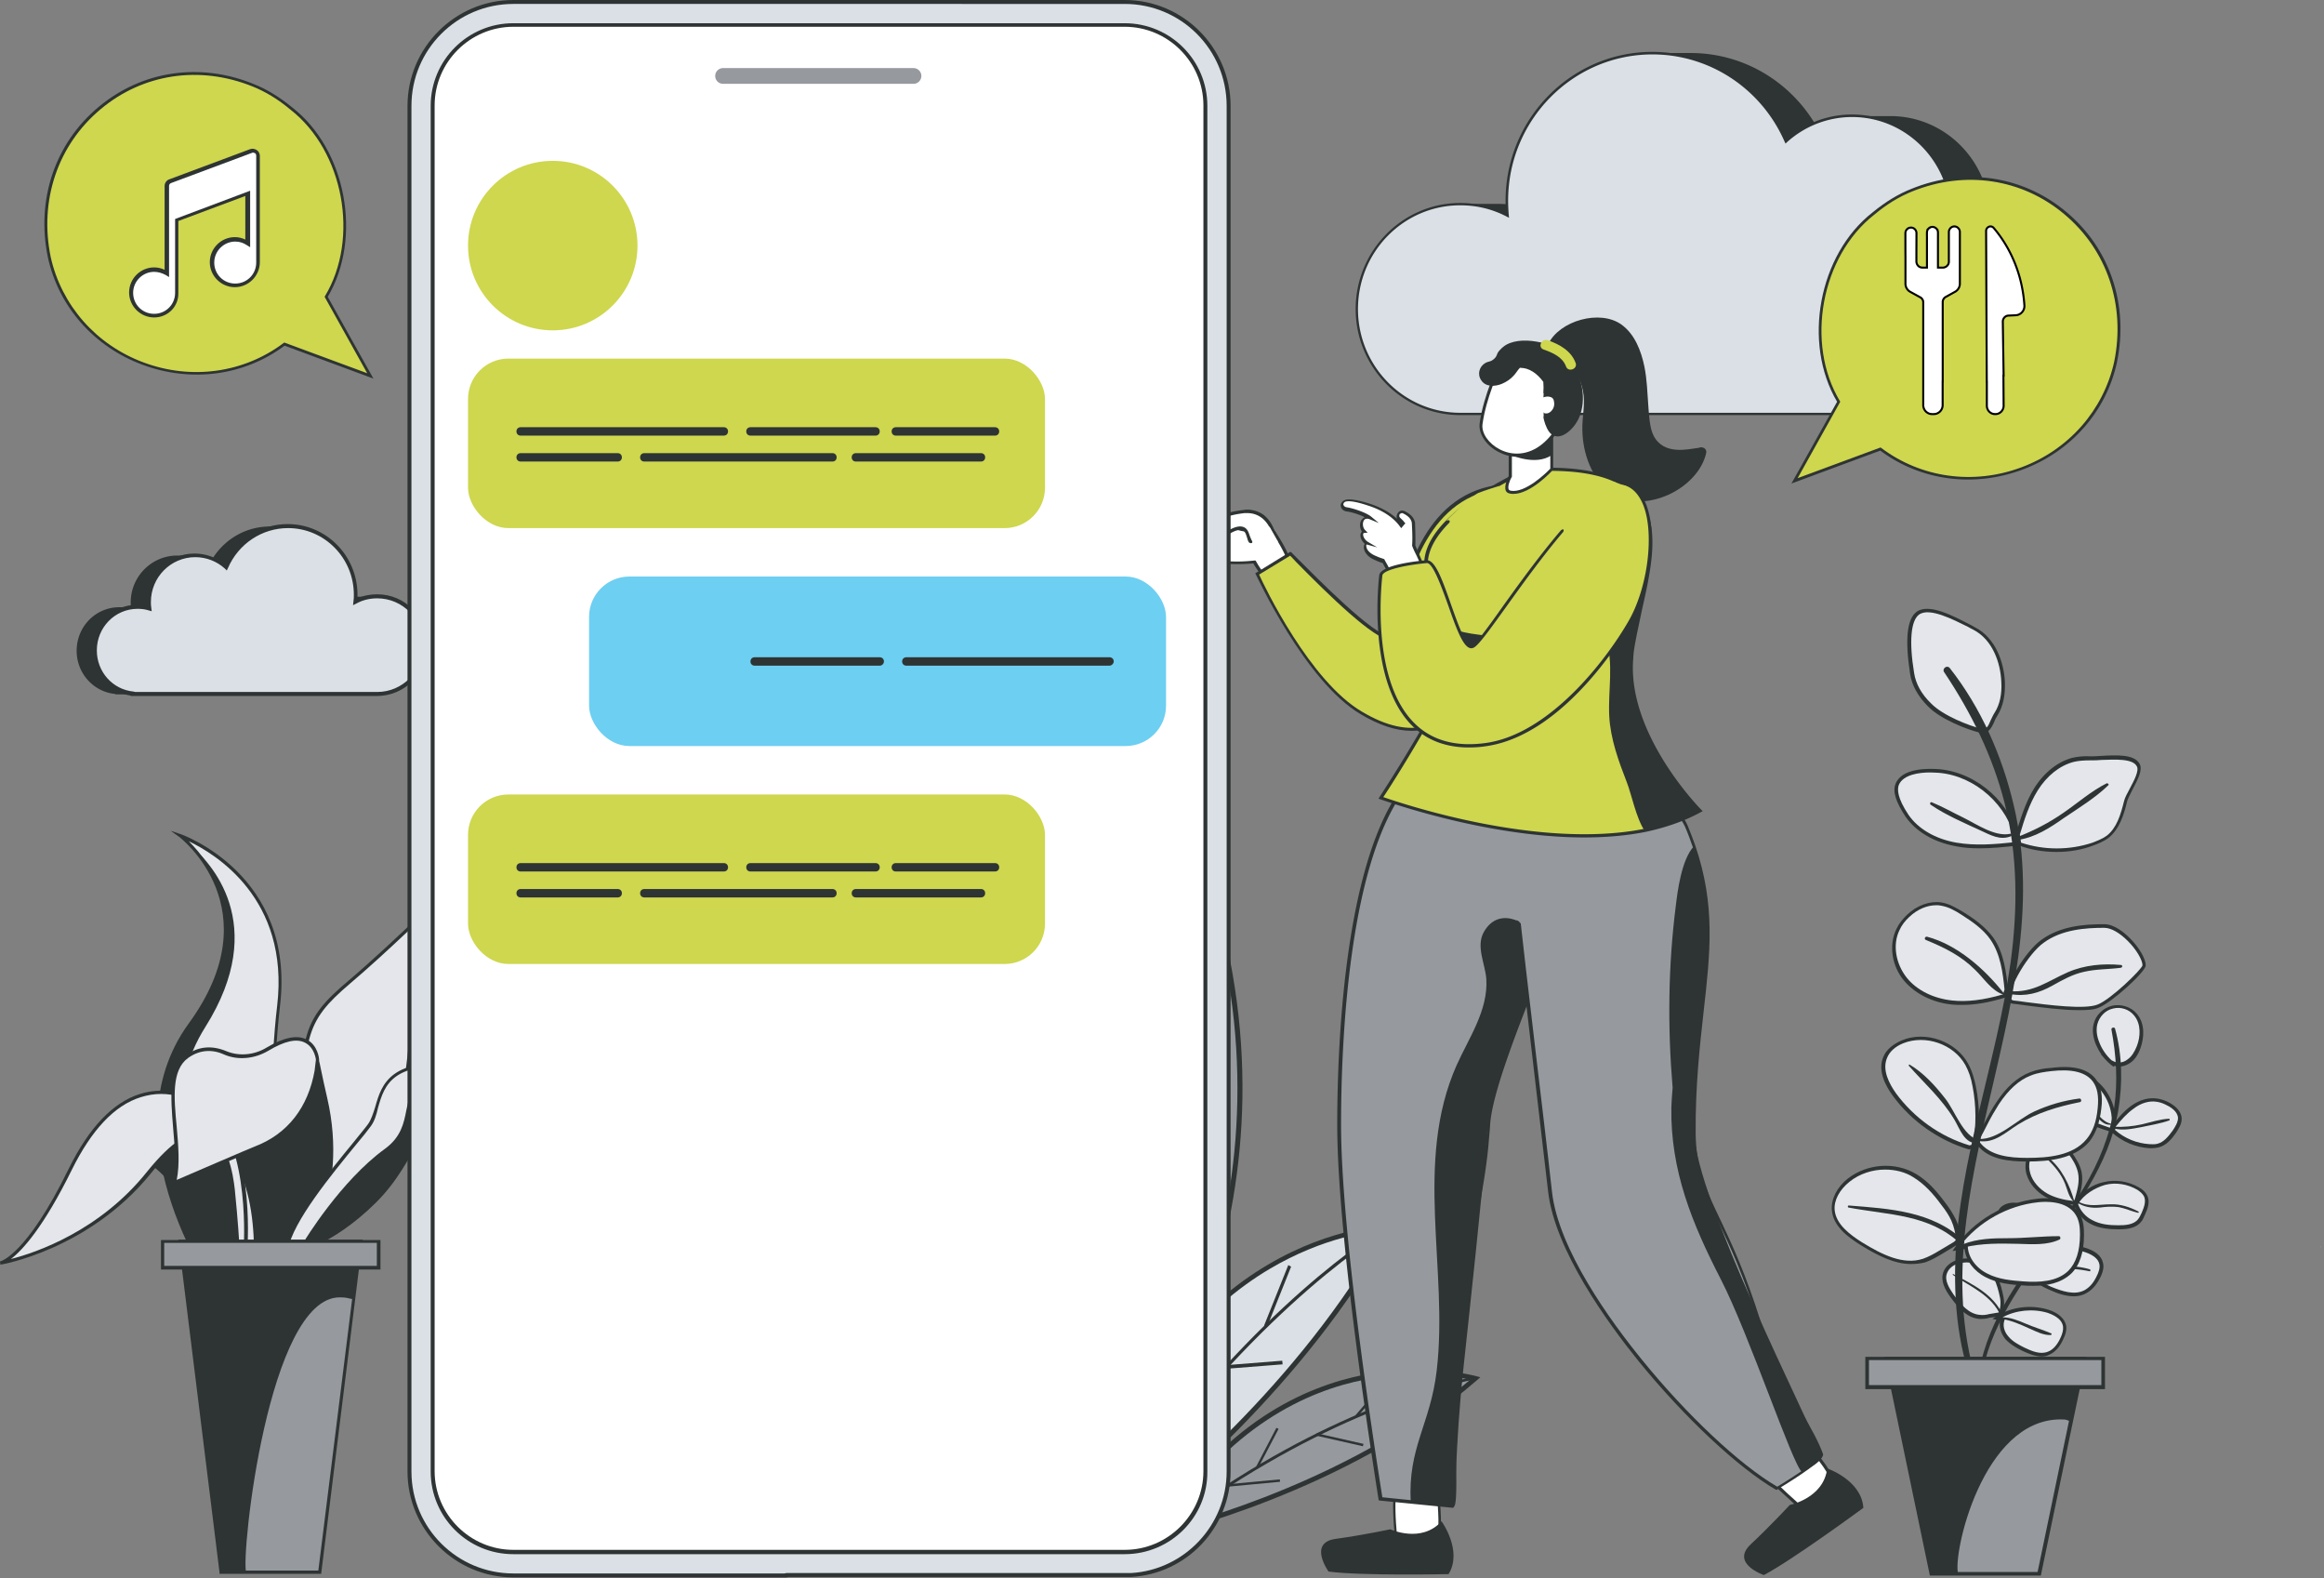 <svg width="576" height="391" fill="none" xmlns="http://www.w3.org/2000/svg"><rect width="100%" height="100%" fill="#808080" stroke="none"/><path d="M44.6 207.052s28.3 9.5 24.4 42.1c-3.9 32.6 1.7 72.4 1.7 72.4H54.6s-28.7-38.701-7.6-67.801-2.4-46.699-2.4-46.699Z" fill="#E4E6EB"/><path d="M71.3 322.052H54.5l-.1-.2c-.3-.4-28.7-39.3-7.6-68.3 20.7-28.4-2.1-46-2.4-46.2l-2.1-1.5 2.4.8c.3.1 28.6 10 24.7 42.6-3.8 32.2 1.6 71.9 1.7 72.3l.2.5Zm-16.4-.9h15.4c-.6-4.6-5.2-41.6-1.6-72 3.1-26.5-15.4-37.6-21.9-40.7 5.2 5.1 18.2 21.7.7 45.6-20.1 27.5 5.4 64.3 7.4 67.1Z" fill="#2E3433"/><path d="M46.9 209.152c5.1 4.3 20.1 19.7 4 45.3-19.2 30.4 12.1 67.1 12.1 67.1l7.7-.5c.1.4.1.6.1.6H54.7s-28.7-38.7-7.6-67.8c17-23.3 5.1-39.3-.2-44.7Z" fill="#2E3433"/><path d="M75.6 285.552c-1.5-29-.3-32.6 10.9-42.1 11.3-9.6 27.1-25.3 27.1-25.3-10.8 21.4-10.6 31.1-12.6 46.8-1.6 12.2-19.9 36.6-28.1 46.9 1.9-4.2 3.5-12 2.7-26.3Z" fill="#E4E6EB"/><path d="m71.3 314.552 1.3-2.9c1.6-3.8 3.4-11.4 2.6-26.1-1.5-28.7-.5-32.7 11.1-42.5 11.1-9.4 26.9-25.1 27.1-25.3l1.8-1.8-1.2 2.3c-9.3 18.4-10.4 28.1-11.8 40.5-.2 2-.5 4.1-.8 6.2-1.6 12.4-20.2 37-28.1 47.1l-2 2.5Zm4.7-29.1c.5 10.4-.1 18.4-1.8 24 8.5-11 24.9-33.3 26.4-44.6.3-2.2.5-4.2.7-6.2 1.4-11.9 2.5-21.5 10.8-38.5-4.5 4.4-16.4 16-25.4 23.6-11.1 9.5-12.2 13.4-10.7 41.7Z" fill="#2E3433"/><path d="M69.1 316.652s1.5-1.8 3.9-4.8c-1.9 4.2-3.9 4.8-3.9 4.8Z" fill="url(#a)"/><path d="M81.1 272.052c5.6 24.1-6.3 40.2-6.3 40.2H63c0-8.3-.6-16.2-4.5-24.3-.2-.4-.5-.8-.7-1.2 1.7-.8 3.5-1.6 5.6-2.4 21.7-8.3 12.1-36.4 17.7-12.3Z" fill="#2E3433"/><path d="M50.5 278.152c12 6 8.5 32 8.5 32l-11.2 4s2-11.8-5.6-21-12.7-5.7-12.7-5.7 9.1-15.4 21-9.3ZM107.9 265.852c20.1 0 31.3 12.1 31.3 12.1s-7.8-4-21.8-3.5-13 12.4-24.2 23.5-20.6 12.7-20.6 12.7 14.9-21.5 25.8-36.2c1.9-2.5 0-8.6 9.5-8.6Z" fill="#2E3433"/><path d="M143.1 282.052c.1.2.1.3.1.3s-.1 0-.1-.3Z" fill="#FAF9FC"/><path d="M91.6 278.851c3.7-5-.1-17.4 23.8-14.5 21.8 2.6 27 15.6 27.7 17.8-.6-1.4-4-7.3-25.1-12.1-24.2-5.5-11.4 7.1-22.3 15s-19.9 22.8-19.9 22.8-6.2 10.4-4.8 1.7c1.4-8.7 16.9-25.7 20.6-30.7Z" fill="#E4E6EB"/><path d="M71.3 313.352H71c-.7-.3-.9-1.4-.5-3.9 1.2-7 11.1-19.1 17.1-26.4 1.5-1.9 2.8-3.4 3.6-4.5.8-1.1 1.3-2.701 1.8-4.301 1.6-5.6 3.7-12.699 22.4-10.399 21.9 2.6 27.2 15.5 28 18.1l-.8.299c-.4-1.1-3.7-6.999-24.8-11.799-7.3-1.6-11.6-1.8-13.8-.4-1.7 1.1-2 2.9-2.5 5.3-.6 3.1-1.4 6.9-5.7 10-10.8 7.8-19.7 22.5-19.8 22.6-1.1 2.1-3.3 5.4-4.7 5.4Zm20.6-34.3c-.8 1.1-2 2.6-3.6 4.5-5.9 7.2-15.8 19.2-16.9 26-.4 2.6-.1 3 0 3 .5.1 2.4-2.2 4-5 .1-.2 9.1-15 20-22.9 4-2.9 4.7-6.4 5.3-9.5.5-2.4.9-4.6 2.9-5.8 2.4-1.5 6.9-1.5 14.4.2 13.9 3.1 20.3 6.8 23.1 9.4-2.7-4.7-9.6-12.4-25.9-14.3-18-2.2-19.9 4.2-21.5 9.8-.4 1.8-.9 3.4-1.8 4.6Z" fill="#2E3433"/><path d="M17.4 289.652c10.9-22.3 24.2-20.9 33-16 12.5 6.9 10.4 35.9 10.4 35.9l-1.8.6s-.3-5.6-1.2-15.3c-1-9.7-5.7-23.4-20.9-4.3-15.2 19.1-36.9 22.5-36.9 22.5s6.5-1.1 17.4-23.4Z" fill="#E4E6EB"/><path d="m.1 313.352-.1-.8c.1 0 6.5-1.4 17.1-23.1 5-10.1 10.9-16.3 17.6-18.4 5.1-1.6 10.5-.8 16 2.2 12.6 7 10.7 35.1 10.6 36.3v.3l-2.6.8v-.5c0-.1-.3-5.7-1.2-15.2-.4-3.5-1.7-11.9-6.3-13.3-3.5-1-8.2 2.1-13.9 9.2-15.3 18.8-37 22.5-37.2 22.5Zm39.8-42.3c-1.7 0-3.4.3-5 .8-6.5 2-12.2 8.1-17.1 18-7 14.2-12.2 19.9-15.1 22.1 6.3-1.6 22.1-7 33.8-21.7 6-7.4 10.9-10.6 14.8-9.5 5.1 1.5 6.5 10.3 6.9 14 .8 7.9 1.1 13.1 1.2 14.7l1-.3c.2-3 1.2-28.8-10.2-35.2-3.5-1.9-7-2.9-10.3-2.9Z" fill="#2E3433"/><path d="M46.4 261.852c3.4-2.5 6.9-2.1 9.6-1 3.4 1.4 7.2 1 10.4-1 11.5-7 12.4 2.6 12.4 2.6l-.3 2.6v.1c-.8 4.8-3.5 14.8-15.1 19.2-2.1.8-20.2 8.6-20.2 8.6 2.5-9.8-3.9-25.9 3.2-31.1Z" fill="#E4E6EB"/><path d="m42.6 293.752.2-.8c1-3.9.5-8.8.1-13.6-.6-7.5-1.2-14.6 3.2-17.9 3-2.2 6.4-2.5 10-1 3.1 1.3 6.9 1 10-.9 4.2-2.5 7.5-3.2 9.9-2 2.8 1.4 3.1 4.8 3.1 5l-.4 2.8c-1.7 9.6-7 16.3-15.3 19.5-2 .8-20 8.6-20.2 8.6l-.6.3Zm4-31.6c-4.1 3-3.5 9.8-2.8 17.1.4 4.5.8 9.2 0 13.1 3.5-1.5 17.6-7.6 19.4-8.3 8.1-3.1 13.2-9.7 14.8-18.9v-.1l.3-2.5s-.3-3-2.7-4.2c-2.1-1.1-5.1-.4-9.1 2-3.4 2-7.4 2.4-10.8 1-3.2-1.5-6.3-1.2-9.1.8Z" fill="#2E3433"/><path d="M79.3 389.552H54.8l-10.2-81.9h44.8l-10.1 81.9Z" fill="#96999E"/><path d="M79.6 389.952H54.4v-.4l-10.2-82.4h45.7l-.1.5-10.2 82.3Zm-24.4-.8h23.7l10.1-81.1H45.1l10.1 81.1Z" fill="#2E3433"/><path d="M87.7 321.952c-1.7-.3-1.7-.5-3.5-.5-17.7 0-24.5 63.799-23.2 68.099h-6.2l-10.2-81.999h44.8l-1.7 14.4Z" fill="#2E3433"/><path d="M93.8 307.652H40.3v6.5h53.5v-6.5Z" fill="#96999E"/><path d="M94.2 314.552H39.9v-7.3h54.4v7.3h-.1Zm-53.5-.9h52.7v-5.7H40.7v5.7ZM361.939 52.355v-1.832h9.447c4.179 0 8.187 1.03 11.679 2.863a39.722 39.722 0 0 1-.171-3.722c0-16.889 11.278-31.087 26.679-35.267v-1.26h9.446c14.771 0 27.481 8.99 33.092 21.928 2.061-1.832 4.408-3.378 6.985-4.408v-1.89h9.446c13.626 0 24.676 11.222 24.676 25.02 0 .858-.057 1.717-.172 2.519h6.126c12.653 0 22.844 10.362 22.844 23.13 0 12.022-9.046 21.87-20.611 23.015v.114H371.386c-14.199 0-25.649-11.622-25.649-25.992 0-10.992 6.699-20.382 16.202-24.218Z" fill="#2E3433"/><path d="M489.724 56.248c-2.175 0-4.236.344-6.24.916.172-1.145.286-2.232.286-3.435 0-13.797-11.05-25.019-24.675-25.019-6.298 0-12.023 2.405-16.432 6.355-5.553-12.881-18.263-21.927-33.091-21.927-19.924 0-36.069 16.374-36.069 36.526 0 1.26.057 2.52.172 3.722a24.997 24.997 0 0 0-11.68-2.863c-14.198 0-25.649 11.622-25.649 25.993 0 14.37 11.508 25.992 25.649 25.992h129.962v-.114c11.565-1.146 20.611-10.993 20.611-23.016 0-12.767-10.248-23.13-22.844-23.13Z" fill="#DBE0E6"/><path d="M492.24 102.852H361.935c-14.313 0-25.935-11.794-25.935-26.28 0-14.484 11.622-26.278 25.935-26.278 3.95 0 7.786.916 11.336 2.634-.115-1.088-.115-2.176-.115-3.206 0-20.325 16.317-36.87 36.355-36.87 14.313 0 27.31 8.53 33.149 21.698 4.523-3.95 10.306-6.183 16.317-6.183 13.798 0 24.962 11.336 24.962 25.305 0 .916-.057 1.89-.229 3.035 1.946-.516 3.95-.802 5.897-.802 12.767 0 23.13 10.534 23.13 23.416 0 12.023-8.817 21.985-20.611 23.302v.229h.114ZM361.935 50.867c-14.027 0-25.362 11.508-25.362 25.706s11.393 25.706 25.362 25.706h129.733v-.114h.286c11.622-1.145 20.325-10.936 20.325-22.73 0-12.595-10.134-22.843-22.558-22.843a23.01 23.01 0 0 0-6.183.859l-.401.114.058-.458a24.59 24.59 0 0 0 .229-3.378c0-13.626-10.935-24.732-24.39-24.732-5.954 0-11.736 2.232-16.202 6.297l-.286.287-.172-.344c-5.725-13.225-18.607-21.756-32.805-21.756-19.752 0-35.783 16.26-35.783 36.24 0 1.203.058 2.463.172 3.722l.057.515-.458-.229c-3.664-1.946-7.557-2.862-11.622-2.862ZM93.4 148.652v-.8H89c-2 0-3.8.5-5.4 1.3.1-.6.1-1.1.1-1.7 0-7.8-5.3-14.5-12.4-16.4v-.6h-4.4c-6.9 0-12.8 4.2-15.4 10.2-1-.9-2-1.6-3.2-2.1v-.9h-4.4c-6.3 0-11.5 5.2-11.5 11.6 0 .4 0 .8.1 1.2h-2.9c-5.9 0-10.6 4.8-10.6 10.8 0 5.6 4.2 10.2 9.6 10.7v.1h60.5c6.6 0 11.9-5.4 11.9-12.1 0-5.2-3.1-9.5-7.6-11.3Z" fill="#2E3433"/><path d="M34 150.452c1 0 2 .2 2.9.4-.1-.5-.1-1.1-.1-1.6 0-6.4 5.1-11.6 11.5-11.6 2.9 0 5.6 1.1 7.6 3 2.6-6 8.5-10.2 15.4-10.2 9.3 0 16.8 7.6 16.8 17 0 .6 0 1.2-.1 1.7 1.6-.8 3.5-1.3 5.4-1.3 6.6 0 11.9 5.4 11.9 12.1 0 6.7-5.3 12.1-11.9 12.1H32.9v-.1c-5.4-.5-9.6-5.1-9.6-10.7.1-6 4.8-10.8 10.7-10.8Z" fill="#DBE0E6"/><path d="M93.4 172.452h-61v-.1c-5.5-.8-9.6-5.5-9.6-11.2 0-6.2 5-11.3 11.1-11.3.8 0 1.6.1 2.3.3v-.9c0-6.7 5.4-12.1 12-12.1 2.7 0 5.3.9 7.5 2.6 2.9-6 8.9-9.9 15.6-9.9 9.5 0 17.3 7.8 17.3 17.5v.9c1.5-.7 3.2-1 4.9-1 6.9 0 12.4 5.6 12.4 12.6s-5.6 12.6-12.5 12.6Zm-59.9-1h60c6.3 0 11.4-5.2 11.4-11.6 0-6.4-5.1-11.6-11.4-11.6-1.8 0-3.6.4-5.2 1.3l-.8.4.1-.9c.1-.6.1-1.1.1-1.7 0-9.1-7.3-16.5-16.3-16.5-6.5 0-12.3 3.9-14.9 9.9l-.3.6-.5-.5c-2-1.8-4.6-2.8-7.3-2.8-6.1 0-11 5-11 11.1 0 .5 0 .9.1 1.5l.1.8-.7-.2c-.9-.3-1.9-.4-2.8-.4-5.6 0-10.1 4.6-10.1 10.3 0 5.3 3.9 9.7 9.1 10.2l.4.1Z" fill="#2E3433"/><path d="M287.198 379.951s46.2-10.299 78.5-38.499c0 .1-47.2-13.601-78.5 38.499Z" fill="#96999E"/><path d="m285.898 380.852 1.4-.3c.5-.1 46.7-10.7 78.8-38.6l.8-.701-1.1-.299c-.1 0-12.1-3.401-27.8-.301-14.5 2.9-35.1 11.9-51.4 39l-.7 1.201Zm78.5-39c-28.6 24.4-68 35.2-76 37.2 15.9-25.7 35.9-34.5 49.8-37.2 12.7-2.5 22.9-.7 26.2 0Z" fill="#2E3433"/><path d="m343.393 341.988.456.391-7.548 8.809-.456-.391 7.548-8.809ZM326.328 355.127l11.606 2.628-.132.585-11.606-2.627.132-.586ZM316.357 353.775l.532.278-5.049 9.661-.532-.278 5.049-9.661ZM317.2 366.55l.056.597-12.843 1.209-.056-.598 12.843-1.208Z" fill="#2E3433"/><path d="m287.698 379.352.4.5h.1c36.2-27.5 66.1-35.8 77.4-38.1 0 0 .1 0 .1-.1 0 0-.5-.1-1.3-.3-12.2 2.5-41.5 11.2-76.7 38Z" fill="#2E3433"/><path d="M268.198 381.852c21.3-77.401 76.2-77.701 76.2-77.701-21.5 38.5-54.9 66.401-69.9 77.701h-6.3Z" fill="#DBE0E6"/><path d="M267.399 382.451h7.3l.2-.099c13.8-10.4 48.3-38.8 70.1-77.9l.5-.9h-1c-.1 0-14.1.2-30.4 9.9-15.1 8.9-35.3 28.1-46.4 68.3l-.3.699Zm6.9-1.199h-5.3c11-39.3 30.8-58 45.6-66.8 13.5-8 25.2-9.401 28.8-9.701-21.6 38.3-55.3 66.101-69.1 76.501Z" fill="#2E3433"/><path d="m313.299 328.452.7.4 6-15-.7-.4-6 15ZM303.898 338.251v.9l14-1.099-.1-.901-13.9 1.1ZM289.199 355.351l.7.2 2.9-15.1-.7-.2-2.9 15.1ZM282.599 363.951l.3.8 14.2-6.7-.3-.8-14.2 6.7Z" fill="#2E3433"/><path d="M270.099 381.852c31-47.1 60.2-69.501 72.8-77.601 1-.1 1.6-.1 1.6-.1l-.1.1c-11.7 7.4-41.6 29.401-73.4 77.601h-.9Z" fill="#2E3433"/><path d="M257.998 381.852c-11.5-58.7 44.6-151.5 44.6-151.5 18.9 77.8-23.7 135.5-37.3 151.5h-7.3Z" fill="#96999E"/><path d="M257.498 382.452h8.1l.2-.2c13.6-15.9 56.3-73.9 37.4-152l-.3-1.4-.8 1.3c-.6.9-56.1 93.6-44.7 151.9l.1.4Zm7.5-1.2h-6.6c-10.2-54.1 37.2-137.8 43.9-149.2 17.9 76.4-23.7 133.2-37.3 149.2Z" fill="#2E3433"/><path d="M288.199 264.651c3 9 4.9 18.9 4.9 19l1-.2c0-.1-2-10.1-5-19.2l-.9.4ZM288.198 304.552l.7.7c.1-.1 8.2-8.5 14-17.8l-.8-.5c-5.7 9.2-13.8 17.5-13.9 17.6ZM275.899 301.852c4 12.8 5.9 25.6 5.9 25.7l1-.1c0-.1-2-13-6-25.9l-.9.3Z" fill="#2E3433"/><path d="M261.999 381.852c29-64.7 38.8-138.9 40.2-150.8.3-.4.4-.6.4-.6.2.7.3 1.3.4 2-1.9 15-12 86.6-40 149.5h-1v-.1Z" fill="#2E3433"/><path d="m258.498 307.852 16.8-12.8s-8.1 58.3-18.4 86.8h-9c-5.8-16.7-26-85.5 13.3-127.4 0 0 15.7 11 15.1 32.1l-17.8 21.3Z" fill="#DBE0E6"/><path d="M247.598 382.452h9.8l.1-.4c10.2-28.2 18.3-86.3 18.4-86.9l.2-1.5-13.6 10.3 14.5-17.2v-.2c.6-21.2-15.3-32.5-15.4-32.6l-.4-.3-.4.4c-16.8 17.9-24.8 42.7-23.7 73.5.9 24.7 7.5 46.3 10.3 54.4l.2.5Zm8.9-1.2h-8.1c-6.8-19.8-24.9-85.1 13-125.9 2.5 1.9 14.9 12.6 14.5 31.1l-21.3 25.3 20-15.2c-1.4 9.1-8.8 59-18.1 84.7Z" fill="#2E3433"/><path d="M262.598 292.952c-.1.1-7.9 9-10.5 14.6l-.9-.4c2.6-5.8 10.3-14.5 10.6-14.8l.8.6ZM266.398 311.352c-10 14.9-15.9 25.9-16 26l-.9-.5c.1-.1 6-11.1 16-26.1l.9.6ZM251.398 316.652l-.9.3c-1.5-4.2-7-13.4-7.1-13.5l.8-.5c.2.4 5.6 9.4 7.2 13.7Z" fill="#2E3433"/><path d="M252.599 379.952c-.2.6-.5 1.2-.7 1.8-6.9-48.1 2.6-104.9 6.3-123.9.4-.5.9-1 1.3-1.5-3.3 16.9-13.5 74.5-6.9 123.6Z" fill="#2E3433"/><path d="M523.618 249.492c-2 .5-3.7 2.2-4.2 4.2-.4 1.6-.1 3.2.5 4.7.9 2.2 2.4 4.1 4.3 5.5l-.6-.6c1.3.7 2.9.5 4.1-.4 1.2-.8 2-2.2 2.5-3.5 1-2.7 1-5.9-.8-8.1-1.5-1.5-3.8-2.3-5.8-1.8Z" fill="#E4E6EB"/><path d="M523.818 264.292c-1-.7-1.9-1.6-2.7-2.6l-.5-.5.3.2c-.6-.8-1.1-1.8-1.5-2.7-.7-1.8-.9-3.5-.5-5 .5-2.2 2.4-4 4.6-4.5 2.2-.5 4.7.3 6.1 2 2.1 2.5 1.8 6 .9 8.5-.6 1.7-1.5 3-2.6 3.7-1.2.8-2.6 1.1-3.8.7l-.3.2Zm-.5-1.6.4.2c1 .6 2.5.5 3.6-.4 1-.7 1.7-1.8 2.3-3.3.9-2.3 1.1-5.5-.7-7.6-1.2-1.5-3.3-2.2-5.2-1.7-1.9.4-3.4 2-3.9 3.9-.3 1.3-.2 2.8.5 4.5.6 1.6 1.7 3.2 3 4.4Z" fill="#2E3433"/><path d="M536.918 273.292c-.7-.3-1.5-.6-2.3-.7-2.1-.3-4.3.5-6.1 1.7-1.8 1.3-3.2 2.9-4.5 4.6l-.3 1.2c2.5 2.2 5.7 3.6 9 3.8.7.1 1.5 0 2.2-.1 1.7-.5 3-2 4-3.4.7-1 1.4-2.1 1.3-3.4 0-1.7-1.7-2.9-3.3-3.7Z" fill="#E4E6EB"/><path d="M533.518 284.492h-.8c-3.4-.2-6.7-1.6-9.3-3.9l-.2-.2.3-1.6.1-.1c1.4-1.7 2.8-3.4 4.6-4.7 2.1-1.5 4.3-2.1 6.4-1.8.7.1 1.5.3 2.4.7 1.3.6 3.5 1.9 3.7 4.1.1 1.4-.7 2.6-1.4 3.7-1.1 1.6-2.4 3.1-4.3 3.6-.5.1-1 .2-1.5.2Zm-9.3-4.5c2.4 2.1 5.4 3.3 8.5 3.5.6 0 1.3.1 2-.1 1.6-.4 2.7-1.8 3.8-3.3.6-.9 1.3-2 1.3-3.1-.1-1.7-2-2.8-3.1-3.3-.8-.4-1.5-.6-2.2-.7-1.8-.3-3.9.3-5.7 1.7-1.7 1.2-3.1 2.8-4.4 4.4l-.2.9Z" fill="#2E3433"/><path d="M517.718 267.092c-1.7-.9-4-1.3-5.4.1-.9.9-1.1 2.4-.8 3.7.5 2.5 2.4 4.7 4.5 6.1 2.2 1.4 4.7 2.2 7.2 3l.5-.1c.9-5-1.6-10.5-6-12.8Z" fill="#E4E6EB"/><path d="M523.118 280.392h-.1c-2.5-.8-5-1.6-7.3-3-2.6-1.6-4.3-3.9-4.7-6.4-.3-1.7 0-3.2 1-4.1 1.6-1.6 4.2-1.1 5.9-.2 4.6 2.4 7.2 8.1 6.2 13.2l-.1.3-.9.2Zm-8.4-13.7c-.8 0-1.5.2-2.1.8-.7.7-1 2-.7 3.3.4 2.2 2 4.3 4.3 5.8 2.1 1.3 4.6 2.1 6.9 2.9h.1c.9-4.6-1.6-9.7-5.7-12-.9-.5-1.9-.8-2.8-.8Z" fill="#2E3433"/><path d="M513.118 285.692c-.6-.9-1.2-1.7-2.1-2.3-1.4-.8-3.1-.8-4.6-.2-.7.3-1.4.6-2 1.1-1.8 1.6-2.3 4.2-1.7 6.5.7 2.3 2.4 4.1 4.5 5.3 2.1 1.1 4.4 1.7 6.8 1.9l.6-.7c.7-2.3 1.4-4.7.9-7-.4-1.6-1.4-3.1-2.4-4.6Z" fill="#E4E6EB"/><path d="M514.218 298.492h-.2c-2.8-.3-5.1-.9-7-1.9-2.3-1.3-4-3.3-4.7-5.5-.8-2.6 0-5.4 1.8-7 .6-.5 1.3-.9 2.1-1.2 1.8-.7 3.7-.6 5 .3 1 .6 1.7 1.5 2.3 2.4.9 1.3 2 2.9 2.4 4.8.5 2.5-.3 5.2-.9 7.3l-.1.2-.7.6Zm-5.6-15.2c-.7 0-1.4.1-2.1.4-.7.3-1.3.6-1.8 1.1-1.6 1.4-2.2 3.8-1.5 6 .6 2 2.2 3.8 4.3 5 1.7.9 3.8 1.5 6.4 1.8l.3-.4c.6-2.1 1.3-4.5.8-6.7-.4-1.7-1.3-3.2-2.2-4.4-.6-.9-1.2-1.7-2-2.2-.7-.4-1.4-.6-2.2-.6Z" fill="#2E3433"/><path d="M529.918 294.592c-2.5-1.5-5.6-1.899-8.4-1.299-2.8.7-5.4 2.399-7 4.799h-.1c.6 1.9 2 3.601 3.8 4.601 2 1.1 4.4 1.299 6.8 1.399 1.9 0 4.1-.199 5.3-1.599.4-.5.7-1.1.9-1.7.6-1.4 1.2-3 .6-4.3-.4-.9-1.1-1.401-1.9-1.901Z" fill="#E4E6EB"/><path d="M525.318 304.592h-.3c-2.2 0-4.8-.2-7-1.4-1.9-1-3.4-2.8-4-4.9l-.2-.6h.5c1.7-2.4 4.2-4.2 7.1-4.8 2.9-.7 6.1-.2 8.7 1.3 1.1.6 1.7 1.3 2.1 2.1.7 1.5.1 3.2-.6 4.7-.3.6-.5 1.3-1 1.8-1.2 1.5-3.4 1.8-5.3 1.8Zm-10.3-6.3c.6 1.7 1.9 3.2 3.5 4 2 1.1 4.3 1.3 6.5 1.3 1.7 0 3.8-.1 4.9-1.5.4-.5.6-1 .9-1.6.6-1.4 1.1-2.8.6-4-.3-.6-.8-1.1-1.7-1.7-2.4-1.4-5.3-1.9-8-1.2-2.7.8-5.2 2.4-6.7 4.7Z" fill="#2E3433"/><path d="M499.218 298.392c-1.1 0-2.2.3-2.9 1-1.3 1.2-1.2 3.3-.8 5.1 1 4 3.3 7.7 6.5 10.4l.7.1c1.5-2.2 2.5-4.7 3-7.3.2-1 .3-2.1.2-3.1-.3-3.4-3.4-6.2-6.7-6.2Z" fill="#E4E6EB"/><path d="m502.818 315.492-1.1-.2-.1-.1c-3.3-2.7-5.6-6.5-6.6-10.6-.4-1.7-.6-4 .9-5.5.8-.7 1.9-1.1 3.2-1.1 3.5 0 6.8 3 7.2 6.5.1 1.2-.1 2.4-.3 3.2-.5 2.6-1.6 5.2-3.1 7.5l-.1.3Zm-.7-1.1.3.1c1.3-2.1 2.3-4.5 2.8-6.9.2-1.2.3-2.1.2-3-.3-3.1-3.2-5.7-6.3-5.7-1.1 0-2 .3-2.6.9-1.2 1.1-1 3.1-.7 4.6 1 3.9 3.2 7.4 6.3 10Z" fill="#2E3433"/><path d="M516.018 309.492c-.9-.3-1.8-.5-2.8-.5-2-.1-3.9.8-5.5 1.9-1.6 1.1-3.1 2.5-4.7 3.6l.2.2c.5 2.4 2.9 3.7 5.1 4.6 2.7 1.1 5.9 2.1 8.5.8 1.4-.7 2.4-2 3.1-3.4.6-1.1 1.1-2.4.8-3.6-.4-2.1-2.7-3.1-4.7-3.6Z" fill="#E4E6EB"/><path d="M514.018 321.192c-2 0-4.1-.7-5.8-1.5-2.2-.9-4.8-2.3-5.4-4.8l-.5-.5.5-.3c.8-.5 1.5-1.1 2.2-1.7.8-.6 1.6-1.3 2.5-1.9 2-1.4 4-2.1 5.8-2 1 0 2 .3 2.9.5 3 .8 4.6 2.1 5 3.9.3 1.1 0 2.4-.8 3.9-.9 1.7-2 2.9-3.3 3.6-1 .6-2.1.8-3.1.8Zm-10.4-6.6c.5 2.2 2.8 3.4 4.9 4.3 2.5 1 5.6 2.1 8.1.8 1.1-.6 2.1-1.6 2.9-3.2.7-1.3 1-2.4.8-3.3-.3-1.4-1.8-2.5-4.4-3.2-.9-.2-1.8-.5-2.7-.5-1.6 0-3.4.6-5.2 1.8l-2.4 1.8c-.7.5-1.3 1-2 1.5Z" fill="#2E3433"/><path d="M495.818 320.392c-.4-1.7-1-3.5-2-4.9-1.9-2.5-5.3-3.7-8.4-2.9-1.5.4-3 1.4-3.4 2.9-.6 2 .6 4 1.8 5.7 1.7 2.4 3.9 4.9 6.8 5.2.8.1 1.6 0 2.4-.2.8-.1 1.5-.2 2.3-.3l.4-.1c.4-.9.5-1.9.5-2.8 0-1-.2-1.8-.4-2.6Z" fill="#E4E6EB"/><path d="M491.118 326.792h-.6c-3.1-.3-5.2-2.8-7.1-5.4-1.3-1.8-2.5-3.9-1.8-6.1.5-1.5 1.9-2.7 3.8-3.2 3.2-.9 6.8.4 8.8 3 1.1 1.5 1.7 3.3 2.1 5.1.2.9.4 1.8.4 2.6 0 1-.2 2.1-.5 3l-.1.2-.6.2-2.4.3c-.6.2-1.3.3-2 .3Zm-3.7-14c-.6 0-1.2.1-1.8.2-1.6.4-2.7 1.4-3.1 2.6-.6 1.7.6 3.6 1.7 5.2 1.8 2.5 3.8 4.8 6.5 5 .8.1 1.6 0 2.3-.2l2.4-.4c.3-.8.4-1.6.4-2.5 0-.8-.2-1.5-.4-2.4-.4-1.6-.9-3.3-2-4.7-1.4-1.7-3.7-2.8-6-2.8Z" fill="#2E3433"/><path d="M507.618 324.892c-4.2-1.2-8.8-.6-12.5 1.7l1.3.3c-.6 1.5 0 3.3 1.1 4.6 1.1 1.3 2.5 2.1 4 2.8 2 1 4.3 1.9 6.3 1.1 1.7-.7 2.8-2.3 3.5-4 .4-.9.7-1.8.5-2.7-.3-2-2.3-3.2-4.2-3.8Z" fill="#E4E6EB"/><path d="M506.018 336.092c-1.6 0-3.3-.7-4.8-1.4-1.4-.7-3-1.6-4.2-2.9-1.1-1.4-1.6-3.1-1.3-4.6l-1.9-.4.9-.6c3.8-2.4 8.6-3 12.9-1.7 2.6.8 4.2 2.3 4.5 4.1.1 1.1-.2 2.1-.6 2.9-.9 2.2-2.2 3.6-3.7 4.2-.5.3-1.1.4-1.8.4Zm-9.7-9.7.7.2-.2.5c-.5 1.3-.1 2.9 1 4.1 1 1.2 2.5 2 3.9 2.7 1.9.9 4 1.8 5.9 1 1.3-.5 2.4-1.8 3.2-3.7.3-.7.6-1.6.5-2.5-.3-2.2-3-3.1-3.8-3.4-3.7-1.1-7.8-.7-11.2 1.1ZM537.618 277.192c-2.3.1-4.6.9-6.8 1.4-2.3.5-4.5.7-6.9.6-.2 0-.3.3 0 .4 2.2.6 4.5.1 6.7-.3 2.3-.5 4.9-.9 7.1-1.7.1-.1 0-.4-.1-.4ZM523.118 278.392c-2-.4-3.6-2.8-4.9-4.3-1.1-1.2-2-2.5-3.2-3.6-.2-.2-.4.1-.3.3 1.3 2.1 3.2 3.9 4.8 5.7 1 1.1 1.9 2.2 3.4 2.2.4.1.4-.2.2-.3ZM507.618 286.793c-.2-.2-.5.1-.3.3 1.9 1.9 3.5 3.7 4.5 6.2.6 1.5.9 3.3 2.2 4.5.1.1.2 0 .1-.1-1.1-4-3.2-8.4-6.5-10.9ZM530.018 300.192c-2.1-1.1-4.5-1.899-6.9-1.799-2.9 0-5.3.799-8.1-.701-.2-.1-.4.201-.2.301 1.8 1.1 3.6 1.399 5.7 1.199 1.5-.2 3-.3 4.6-.1 1.6.3 3.1 1.001 4.7 1.401.2.1.4-.201.2-.301ZM501.518 307.592c-.6-2.1-1.3-4.2-2.6-6-.1-.1-.2 0-.2.1 1 3 2.3 5.7 2.8 8.9.2 1.4 0 3.7 1.7 4.2.2.1.4-.2.2-.3-1.6-1.4-1.4-4.9-1.9-6.9Z" fill="#2E3433"/><path d="M517.918 314.492c-2-.6-4.1-.8-6.2-.7-2.5.1-6 1.7-8.2.5-.1-.1-.3.2-.1.3 1.8 1.2 3.8.3 5.8 0 2.9-.4 5.8-.2 8.7.4.2.1.3-.5 0-.5ZM484.118 315.692c-.1-.1-.2.1-.1.2 4.5 3 9.6 5 11.9 10.2.2.3.7.1.5-.2-2.3-5.2-7.4-7.6-12.3-10.2ZM508.418 330.392c-2.1-.9-4.2-1.5-6.3-2.4-1.9-.8-3.8-1.6-5.9-1.6-.3 0-.3.4-.1.4 2.5.4 4.7 1.4 6.9 2.4 1.6.7 3.5 1.7 5.3 1.6.2-.1.2-.4.1-.4Z" fill="#2E3433"/><path d="M523.318 255.092c1.2 6.4 1.6 12.8.7 19.2-1.1 7.1-3.8 13.7-7.5 19.9-6.9 11.6-16.5 21.5-22.2 33.8-2.8 6.1-4.6 12.7-4.2 19.5 0 .2.4.2.4 0 .5-28.6 29.9-45.1 34.5-72.4 1.1-6.7 1-13.7-.8-20.2-.1-.5-1-.3-.9.2Z" fill="#2E3433"/><path d="M475.318 151.892c-3.1 2.3-2 11.1-1.4 14.9.5 3 2.2 5.6 4.3 7.8 3.1 3.1 9.7 5.7 12.4 6.4 2.6.7 2.7-1.9 4.1-4.2 1.4-2.3 1.8-5.1 1.7-7.8-.2-5.3-2.5-10.9-7.2-13.3-3.5-1.7-10.7-6-13.9-3.8Z" fill="#E4E6EB"/><path d="M491.418 181.592c-.3 0-.6 0-.9-.1-2.8-.7-9.5-3.2-12.7-6.5-2.5-2.5-4-5.3-4.4-8-1.3-8.5-.8-13.6 1.6-15.4 3-2.2 9.1 1 13.1 3.1.5.2.9.5 1.3.7 5.2 2.6 7.3 8.8 7.5 13.7.1 3.3-.5 6-1.8 8.1-.4.6-.7 1.2-.9 1.8-.6 1.2-1.2 2.6-2.8 2.6Zm-15.8-29.3c-2 1.5-2.5 6.6-1.2 14.5.4 2.6 1.8 5.2 4.2 7.5 3 3.1 9.7 5.6 12.2 6.2 1.5.4 1.9-.4 2.6-2.1.3-.6.6-1.3 1-1.9 1.2-1.9 1.8-4.5 1.6-7.6-.2-4.6-2.1-10.4-7-12.9-.4-.2-.8-.4-1.3-.7-3.5-1.7-9.5-4.9-12.1-3Z" fill="#2E3433"/><path d="M518.218 187.992c-1.5 0-3 .1-4.4.4-3.9 1-7 3.9-9.2 7.4-2.1 3.4-3.3 7.3-4.5 11.1l.4 2.3c5.8 2 12.4 2 18.2.1 1.3-.4 2.6-1 3.6-1.8 2.7-2.1 3.7-5.5 4.4-8.8.5-2.3 4.2-6.9 3.1-9-1.3-3-8.3-1.7-11.6-1.7Z" fill="#E4E6EB"/><path d="M509.718 211.092c-3.2 0-6.3-.5-9.3-1.6l-.3-.1-.5-2.7v-.1c1.2-3.8 2.4-7.8 4.5-11.2 2.4-3.9 5.8-6.6 9.4-7.6 1.3-.3 2.8-.5 4.6-.4.7 0 1.6 0 2.6-.1 3.7-.2 8.3-.5 9.6 2 .8 1.5-.5 3.9-1.7 6.2-.6 1.2-1.2 2.3-1.4 3-.8 3.4-1.9 6.9-4.6 9.1-1.2.9-2.7 1.5-3.8 1.9-2.9 1.1-6 1.6-9.1 1.6Zm-8.8-2.3c5.7 1.9 12 1.9 17.7 0 1-.4 2.4-.9 3.5-1.7 2.5-1.9 3.5-5.3 4.3-8.5.2-.9.8-2 1.5-3.3 1-1.9 2.3-4.3 1.7-5.4-1-2-5.5-1.7-8.7-1.6-1 .1-1.9.1-2.7.1-1.7 0-3.1.1-4.3.4-3.4.9-6.6 3.4-8.9 7.1-2.1 3.4-3.3 7.2-4.4 10.9l.3 2Z" fill="#2E3433"/><path d="M480.718 191.092c-3.6-.3-9.1-.1-10.4 3.3-.9 2.3 1.1 5.7 2.4 7.8 2.7 4 7.4 6.3 12.2 7.1 4.8.8 9.6.4 14.4-.1l.7-.5c-1.7-9.3-10-16.8-19.3-17.6Z" fill="#E4E6EB"/><path d="M490.718 210.192c-2 0-3.9-.1-5.9-.5-5.5-1-9.9-3.6-12.5-7.3-2.4-3.6-3.3-6.3-2.5-8.2 1.6-4 8.2-3.8 10.9-3.6 9.5.9 18 8.6 19.7 17.9l.1.3-1 .8h-.1c-2.9.3-5.8.6-8.7.6Zm-12.3-18.8c-2.7 0-6.7.5-7.8 3.1-.4 1.1-.4 3.2 2.4 7.4 2.4 3.5 6.7 6 11.9 6.9 4.7.8 9.5.4 14.2-.1l.4-.3c-1.8-8.8-9.9-16.1-18.9-16.9-.5 0-1.2-.1-2.2-.1Z" fill="#2E3433"/><path d="M486.418 226.292c-1.7-1-3.4-2.1-5.3-2.4-3-.5-6 .9-8.1 3-1 1-1.9 2.1-2.5 3.4-1.9 4-.9 9 1.8 12.4 2.8 3.4 7.1 5.3 11.5 5.8s8.8-.3 13-1.6l.5-1.5c-.5-4.4-1-9.1-3.6-12.7-1.9-2.8-4.6-4.7-7.3-6.4Z" fill="#E4E6EB"/><path d="M486.318 248.992c-.9 0-1.8 0-2.6-.1-4.8-.5-9.1-2.7-11.8-5.9-3.1-3.7-3.8-8.9-1.9-12.8.6-1.3 1.5-2.4 2.6-3.5 2.5-2.4 5.7-3.5 8.5-3.1 2 .3 3.8 1.4 5.5 2.4 2.6 1.6 5.4 3.6 7.4 6.3 2.7 3.8 3.2 8.7 3.7 12.9v.1l-.6 1.8-.2.1c-3.9 1.2-7.4 1.8-10.6 1.8Zm-6.4-24.7c-2.3 0-4.7 1-6.7 2.9-1.1 1-1.9 2.1-2.4 3.2-1.8 3.6-1 8.4 1.8 11.9 2.5 3.1 6.6 5.1 11.2 5.6 3.7.4 7.8-.1 12.6-1.5l.4-1.2c-.4-4.1-1-8.8-3.5-12.4-1.8-2.6-4.6-4.5-7.1-6.1-1.7-1.1-3.3-2-5.2-2.3-.4-.1-.7-.1-1.1-.1Z" fill="#2E3433"/><path d="M521.518 229.392c-5.4 0-10.9.7-15.3 3.8-4.4 3.1-11.1 14.6-7.3 15 4.3.5 17.1 2.6 21.1 1 3.3-1.3 11.4-8.9 11.4-10.1 0-2.7-5.6-9.7-9.9-9.7Z" fill="#E4E6EB"/><path d="M515.218 250.292c-4.1 0-9.4-.7-13.3-1.2-1.2-.2-2.3-.3-3.1-.4-.7-.1-1.2-.5-1.4-1.2-.8-3.1 4.7-11.9 8.5-14.6 4.8-3.5 10.8-3.9 15.6-3.9 2.6 0 5.1 2.2 6.4 3.5 2.3 2.3 3.9 5.1 3.9 6.7 0 1.6-8.5 9.3-11.7 10.5-1.1.5-2.8.6-4.9.6Zm6.3-20.4c-4.6 0-10.5.4-15 3.7-3.8 2.7-8.8 11.2-8.2 13.7.1.3.3.5.7.6.8.1 1.9.2 3.1.4 5.5.7 14.6 1.9 17.8.6 3.3-1.3 10.9-8.7 11.1-9.7 0-1.3-1.5-3.9-3.6-6s-4.2-3.3-5.9-3.3Z" fill="#2E3433"/><path d="M471.518 258.092c-1.8.8-3.5 2-4.3 3.8-1.3 3 .3 6.6 2.3 9.2 4.6 6.2 11.2 10.9 18.6 13.1l1.3-.3c.9-4.9.9-9.9-.1-14.8-.4-1.9-.9-3.8-1.8-5.5-3-5.3-10.3-7.8-16-5.5Z" fill="#E4E6EB"/><path d="M488.018 284.792h-.1c-7.5-2.3-14.2-7-18.8-13.3-1.9-2.6-3.8-6.3-2.3-9.7.7-1.7 2.4-3.1 4.5-4 5.9-2.5 13.5.2 16.5 5.8 1.1 2 1.6 4.2 1.9 5.6 1 4.9 1 10 .1 14.9l-.1.3-1.7.4Zm-16.3-26.3c-2 .8-3.4 2.1-4 3.6-1.3 3 .5 6.4 2.2 8.8 4.5 6.1 10.9 10.7 18.2 12.9l.9-.2c.8-4.7.8-9.6-.1-14.3-.4-2.3-1-3.9-1.8-5.4-2.9-5.2-9.9-7.6-15.4-5.4Z" fill="#2E3433"/><path d="M508.418 264.992c-1.8.2-3.5.5-5.2 1.1-3.4 1.3-6.1 4.2-8.1 7.3-2 3.1-3.5 6.5-5.5 9.6l.5.2c2.5 3.7 7.7 4.3 12.2 4.3 5.5 0 11.6-.6 15.1-4.8 1.9-2.2 2.6-5.2 2.9-8 .2-2.3.1-4.9-1.2-6.8-2.3-3.3-6.9-3.4-10.7-2.9Z" fill="#E4E6EB"/><path d="M502.518 287.792h-.2c-4.4 0-9.7-.5-12.4-4.3l-.9-.3.3-.5c.9-1.5 1.8-3.1 2.6-4.6.9-1.7 1.8-3.4 2.9-5 2.4-3.7 5.2-6.2 8.3-7.4 1.8-.7 3.6-1 5.3-1.1 5.6-.7 9.2.3 11.1 2.9 1.2 1.7 1.7 4 1.3 7.1-.4 3.6-1.4 6.3-3 8.3-3.7 4.3-10.1 4.9-15.3 4.9Zm-12.2-5.1.2.1c2.5 3.6 7.6 4.1 11.8 4.1h.2c5 0 11.2-.5 14.6-4.6 1.6-1.9 2.5-4.4 2.8-7.8.3-2.9-.1-5-1.2-6.5-1.7-2.3-5.1-3.2-10.3-2.6-1.6.2-3.4.4-5.1 1.1-2.9 1.1-5.5 3.5-7.9 7.1-1 1.6-2 3.3-2.8 4.9-.7 1.4-1.4 2.8-2.3 4.2Z" fill="#2E3433"/><path d="M481.618 298.192c-2-2.7-4.2-5.3-7-6.9-5-3-11.8-2.5-16.4 1.1-2.3 1.8-4.1 4.5-3.8 7.4.3 3.8 3.9 6.4 7.1 8.4 4.7 2.9 10.2 5.7 15.4 4 1.5-.5 2.8-1.3 4.1-2 1.2-.7 2.5-1.5 3.7-2.2l.7-.6c0-1.8-.4-3.6-1.2-5.3-.7-1.3-1.6-2.6-2.6-3.9Z" fill="#E4E6EB"/><path d="M473.618 313.192c-4.2 0-8.4-2.2-12.3-4.6-3.4-2.1-7-4.8-7.3-8.8-.2-2.7 1.3-5.7 4-7.8 4.8-3.7 11.7-4.2 16.9-1.1 3 1.8 5.2 4.4 7.2 7.1 1.1 1.4 1.9 2.7 2.6 4.1.8 1.7 1.2 3.6 1.2 5.4v.2l-.8.7-3.8 2.3c-1.2.7-2.7 1.6-4.2 2.1-1.2.3-2.4.4-3.5.4Zm-6.4-23.4c-3.1 0-6.3 1-8.8 3-2.5 2-3.9 4.6-3.7 7 .3 3.5 3.7 6.1 6.9 8.1 4.9 3 10.1 5.6 15 4 1.4-.5 2.7-1.2 4-2l3.7-2.2.4-.4c0-1.7-.4-3.3-1.1-4.9-.6-1.3-1.4-2.5-2.5-3.9-1.9-2.6-4.1-5.1-6.9-6.8-2-1.3-4.5-1.9-7-1.9Z" fill="#2E3433"/><path d="M505.118 297.492c-8 .8-15.6 5.3-20.3 11.9l2.4-.4c.1 3.1 2.4 5.7 5.1 7.1 2.7 1.4 5.9 1.7 8.9 1.9 4.1.3 8.6.1 11.6-2.7 2.4-2.3 3.1-6 3.1-9.3 0-1.7-.1-3.5-1-5-1.8-3.2-6.2-3.9-9.8-3.5Z" fill="#E4E6EB"/><path d="M503.918 318.592c-.9 0-1.8 0-2.6-.1-2.9-.2-6.2-.5-9.1-2-3-1.5-5-4.2-5.3-7l-3 .5.6-.9c4.7-6.7 12.4-11.2 20.6-12.1 4.8-.5 8.6.9 10.3 3.7 1 1.7 1.1 3.6 1.1 5.3 0 4.3-1.1 7.6-3.2 9.6-2.6 2.4-6 3-9.4 3Zm-16.2-10.2v.5c.1 2.6 2 5.3 4.9 6.7 2.7 1.4 6 1.7 8.8 1.9 4 .3 8.4.1 11.2-2.6 1.9-1.9 2.9-4.9 2.9-9 0-1.6-.1-3.3-1-4.8-2.2-3.7-7.7-3.4-9.4-3.2-7.5.8-14.7 4.8-19.3 10.8l1.9-.3ZM522.118 194.092c-3.8 1.9-7.2 4.9-10.7 7.3-3.6 2.5-7.3 4.4-11.4 6-.4.2-.2.7.2.7 4.2-.6 7.9-3 11.3-5.4 3.7-2.5 7.8-5 11-8.1.3-.2-.1-.6-.4-.5ZM498.218 206.592c-3.7.8-8.2-2.3-11.4-3.9-2.7-1.3-5.3-2.8-8-3.9-.4-.2-.6.4-.3.6 3.8 2.6 8.3 4.5 12.4 6.4 2.4 1.1 4.8 2.5 7.5 1.4.3-.1.2-.7-.2-.6ZM477.618 232.092c-.5-.1-.8.6-.3.8 4.6 1.9 8.7 3.9 12.2 7.4 2.2 2.1 4 5.1 6.9 6.1.2.1.3-.2.2-.3-4.7-6-11.5-12-19-14ZM525.618 239.092c-4.3-.4-9 0-13.1 1.8-5 2.2-8.5 5.1-14.3 4.7-.4 0-.5.6-.1.7 3.9.7 7.2-.2 10.6-2.1 2.5-1.4 5-2.8 7.8-3.4 3-.7 6-.6 9.1-1 .5-.1.5-.7 0-.7ZM482.118 272.192c-2.5-3.2-5.3-6.3-8.8-8.4-.2-.1-.3.1-.2.3 3.9 4.4 8.1 8.1 11.2 13.2 1.4 2.3 2.6 6.4 6 5.9.4-.1.5-.6.1-.7-3.9-1-5.9-7.3-8.3-10.3Z" fill="#2E3433"/><path d="M515.318 272.192c-3.9.5-7.6 1.6-11.1 3.2-4.2 1.9-9 7.1-13.8 6.8-.3 0-.4.5-.1.5 4 .7 6.7-2.1 9.9-4.1 4.7-2.9 9.8-4.4 15.2-5.5.6 0 .5-1-.1-.9ZM458.218 298.692c-.3 0-.3.4-.1.5 10 1.9 20 1.6 27.8 9 .5.5 1.3-.3.8-.8-7.8-7.3-18.3-7.9-28.5-8.7Z" fill="#2E3433"/><path d="M510.318 306.292c-4.2 0-8.3.5-12.6.5-3.9 0-7.6.1-11.2 1.5-.5.2-.3.9.2.8 4.5-1.1 9-1 13.6-.9 3.3.1 7.1.4 10.2-1.1.3-.3.1-.8-.2-.8Z" fill="#2E3433"/><path d="M481.818 166.492c6.7 10 12 20.7 15 32.4 3.3 13 3.3 26.4 1.5 39.6-3.5 24.9-12.8 48.7-13.7 74-.4 12.6 1.2 25.2 6.8 36.5.2.4.8.1.7-.3-19.8-49.4 18.8-98.9 7-149.1-2.9-12.3-8.1-24.2-15.9-34.1-.7-.8-1.9.2-1.4 1Z" fill="#2E3433"/><path d="M575.218 308.692c.1.2.1.4.1.4s-.1-.2-.1-.4Z" fill="#FAF9FC"/><path d="M505.418 389.992h-26.8l-11.1-53.4h49l-11.1 53.4Z" fill="#96999E"/><path d="M505.818 390.392h-27.5l-11.3-54.2h50.1l-11.3 54.2Zm-26.8-.9h26l10.9-52.4h-47.9l11 52.4Z" fill="#2E3433"/><path d="M513.618 352.192c-1.9-.3-.9-.5-2.9-.5-19.4 0-26.8 33.5-25.4 38.2h-6.7l-11.1-53.3h49l-2.9 15.6Z" fill="#2E3433"/><path d="M521.218 336.592h-58.5v7.1h58.5v-7.1Z" fill="#96999E"/><path d="M521.718 344.192h-59.4v-8h59.4v8Zm-58.5-1h57.6v-6.2h-57.6v6.2Z" fill="#2E3433"/><path d="M524.262 89.7c-5.768 26.171-37.355 37.215-58.249 21.527l-21.246 7.88 10.905-19.558c-8.583-14.28-4.995-36.089 8.582-46.641 3.096-2.603 6.332-4.573 9.568-5.84 28.139-11.396 56.631 12.593 50.44 42.633Z" fill="#CED74E"/><path d="m443.999 119.81 22.019-8.16c9.99 7.457 23.145 9.215 35.245 4.713 11.959-4.432 20.753-14.351 23.426-26.592 2.955-14.28-1.758-28.28-12.592-37.285-10.693-8.934-25.045-11.115-38.341-5.698-3.236 1.266-6.472 3.236-9.637 5.839-13.367 10.411-17.447 32.29-8.794 46.923l-11.326 20.26Zm22.089-8.934-20.542 7.598 10.553-18.924-.071-.141c-8.653-14.351-4.643-35.949 8.513-46.22 3.095-2.603 6.261-4.502 9.426-5.768 13.085-5.276 27.155-3.166 37.637 5.628 10.623 8.864 15.266 22.582 12.382 36.652-2.673 11.959-11.256 21.738-23.004 26.099-11.889 4.432-24.834 2.603-34.683-4.783l-.211-.141Z" fill="#2E3433"/><path d="M485.344 56.51c.262.263.406.613.406.977V70.28c0 .84-.447 1.6-1.169 2.002l-2.356 1.308-.003.002c-.435.25-.723.728-.723 1.25v19.72h-.017v5.829c0 1.222-.999 2.212-2.192 2.212h-.427c-1.207 0-2.191-1.004-2.191-2.212V74.91c0-.52-.271-.984-.727-1.235l-2.509-1.377a2.28 2.28 0 0 1-1.169-2.002V63.75c-.017-1.065-.017-4.505-.017-5.97 0-.38.143-.713.406-.978l.031-.032a1.36 1.36 0 0 1 1.887 0l.014.015c.262.264.406.614.406.978 0 .73-.004 1.953-.009 3.128l-.001.262a885.8 885.8 0 0 0-.007 2.584v1.032c0 .225.041.393.101.552.12.324.362.634.679.805l.006.003a1.499 1.499 0 0 0 .653.173h.001c.031 0 .07 0 .153.008h1.024v-7.699a9.271 9.271 0 0 1-.004-.645c.002-.11.004-.224.004-.341 0-.359.118-.707.357-.963l.014-.015.005-.004a1.346 1.346 0 0 1 1.973.015h-.001l.007.007.015.014c.243.262.371.609.357.953v.01c0 .126.002.244.004.36.003.215.007.417-.004.625v7.684h.902c.406 0 .448 0 .643-.04l.016-.003.015-.005c.154-.052.321-.112.473-.22.295-.2.519-.5.607-.849a.54.54 0 0 0 .03-.124c.007-.048.011-.104.014-.162.005-.116.005-.264.004-.422l-.002-.259a21.356 21.356 0 0 1 0-.76v-5.98c0-.364.144-.714.406-.977l.017-.017a1.327 1.327 0 0 1 1.881 0l.017.017ZM494.132 56.472c2.717 3.192 6.963 9.598 7.61 19.167v.004c.106 1.288-.89 2.404-2.135 2.466l-1.838.086h-.001c-.815.042-1.41.752-1.373 1.566l.197 13.305h-.049l.002.252.05 7.21v.001c0 1.142-.914 2.073-2.005 2.073h-.151c-1.091 0-2.005-.931-2.005-2.074v-5.947h-.018l-.166-37.341c0-.519.311-.9.704-1.059a1.008 1.008 0 0 1 1.178.291Z" fill="#fff" stroke="#000" stroke-width=".5"/><path d="M12.293 63.7c5.768 26.17 37.355 37.215 58.249 21.528l21.245 7.879-10.904-19.558c8.583-14.28 4.995-36.089-8.582-46.641-3.096-2.603-6.332-4.573-9.568-5.84-28.14-11.396-56.631 12.593-50.44 42.633Z" fill="#CED74E"/><path d="M63.4 37.556c-.3-.2-.8-.3-1.2-.1l-20.1 7.5c-.5.2-.8.7-.8 1.2v21.7c-.9-.6-2-1-3.1-1-3.1 0-5.7 2.5-5.7 5.7 0 3.1 2.5 5.7 5.7 5.7 3.1 0 5.7-2.5 5.7-5.7v-18l17.6-6.6v12.3c-.9-.6-2-1-3.1-1-3.1 0-5.7 2.5-5.7 5.7 0 3.1 2.5 5.7 5.7 5.7 3.1 0 5.7-2.5 5.7-5.7v-26.4c-.2-.4-.4-.8-.7-1Z" fill="#fff"/><path d="M38.2 78.656c-3.4 0-6.2-2.8-6.2-6.2 0-3.4 2.8-6.2 6.2-6.2.9 0 1.8.2 2.6.6v-20.8c0-.7.5-1.4 1.1-1.6l20.1-7.5c.5-.2 1.1-.1 1.6.2.5.3.8.9.8 1.4v26.4c0 3.4-2.8 6.2-6.2 6.2-3.4 0-6.2-2.8-6.2-6.2 0-3.4 2.8-6.2 6.2-6.2.9 0 1.8.2 2.6.6v-10.8l-16.6 6.2v17.8c.1 3.4-2.6 6.1-6 6.1Zm0-11.3c-2.8 0-5.2 2.3-5.2 5.2 0 2.9 2.3 5.2 5.2 5.2 2.9 0 5.2-2.3 5.2-5.2v-18.3l18.6-7v14l-.8-.5c-.9-.6-1.8-.9-2.9-.9-2.8 0-5.2 2.3-5.2 5.2 0 2.9 2.3 5.2 5.2 5.2 2.9 0 5.2-2.3 5.2-5.2v-26.5c0-.2-.1-.5-.3-.6-.2-.1-.5-.2-.7-.1l-20.1 7.5c-.3.1-.5.4-.5.7v22.6l-.8-.5c-.9-.5-1.9-.8-2.9-.8Z" fill="#2E3433"/><path d="m92.556 93.81-22.02-8.16c-9.989 7.457-23.144 9.215-35.244 4.713-11.96-4.432-20.753-14.351-23.427-26.592-2.954-14.28 1.759-28.28 12.593-37.285 10.693-8.934 25.044-11.115 38.34-5.698 3.236 1.266 6.472 3.236 9.638 5.838 13.366 10.412 17.447 32.29 8.794 46.924l11.326 20.26Zm-22.09-8.934 20.542 7.598L80.456 73.55l.07-.141c8.653-14.351 4.643-35.949-8.512-46.22-3.095-2.603-6.261-4.502-9.427-5.768-13.085-5.276-27.155-3.166-37.637 5.628C14.328 35.913 9.684 49.63 12.57 63.7c2.673 11.959 11.256 21.738 23.004 26.1 11.89 4.431 24.833 2.602 34.682-4.785l.211-.14Z" fill="#2E3433"/><path d="M293.498 133.325c.238-.635.714-.873 1.349-1.032-.635-.714-1.031-1.507-.793-2.3.317-1.111 1.11-1.19 2.221-1.19.158 0 .396.079.634.079v-.238c.08-.238.397-.476.714-.555 1.825-.238 3.649.476 5.156 1.111 4.601 1.983 5.633 2.142 7.378 1.666-1.19-1.111-1.349-1.428-2.539-1.666-.555-.08-1.269-.397-1.428-1.032-.238-.713 1.904-1.348 2.46-1.507.951-.317 4.045.714 4.521 1.349 4.522 6.267 5.712 8.805 7.06 12.771.397 1.111-4.046 6.743-5.156 4.522-.317-.635-2.935-3.728-4.284-6.108-4.839.555-11.899.317-12.216-1.904-3.014-.635-5.87-1.825-5.077-3.966Z" fill="#fff"/><path d="M315.858 146.334c.238 0 .476-.08.714-.159 1.745-.714 4.442-4.284 4.045-5.394-1.348-3.808-2.459-6.346-7.139-12.851-.555-.793-3.808-1.825-4.918-1.507l-.159.079c-1.031.317-2.856.952-2.538 1.983.238.793 1.031 1.19 1.745 1.269.872.159 1.031.318 1.824 1.032-1.269.238-2.459-.08-6.425-1.825-1.745-.714-3.491-1.428-5.394-1.19a1.77 1.77 0 0 0-1.032.635h-.317c-1.11-.08-2.221.079-2.618 1.428-.158.634 0 1.348.556 2.141-.556.238-.873.556-1.032 1.111-.238.635-.238 1.269.08 1.904.634 1.11 2.3 1.983 5.077 2.538.872 2.459 8.408 2.459 12.295 2.063.873 1.507 2.142 3.173 3.094 4.442.476.714.952 1.269 1.031 1.507.238.476.635.794 1.111.794Zm-6.664-19.197c1.111 0 3.332.793 3.649 1.269 4.601 6.425 5.712 8.884 7.06 12.613.159.555-2.062 3.887-3.649 4.442-.476.159-.634 0-.714-.238a43.375 43.375 0 0 0-1.11-1.587c-.952-1.269-2.301-3.014-3.094-4.521l-.159-.238h-.238c-5.394.634-11.581.079-11.819-1.587v-.238l-.238-.079c-2.618-.555-4.284-1.269-4.76-2.221-.238-.397-.238-.793-.079-1.269.159-.397.476-.635 1.031-.794l.635-.158-.397-.476c-.634-.793-.872-1.428-.714-1.904.238-.714.635-.952 1.825-.873.158 0 .317.08.555.08l.317.079.08-.317v-.159c.079-.159.238-.238.396-.317 1.666-.238 3.332.396 4.998 1.11 4.68 1.984 5.711 2.221 7.615 1.666l.635-.158-.873-.873c-.872-.793-1.19-1.19-2.3-1.349-.476-.079-.952-.317-1.111-.714 0-.079.238-.396 2.063-1.031l.158-.079c-.079-.079.08-.079.238-.079Z" fill="#2E3433"/><path d="M437.168 364.164c.079-1.666 9.677-7.378 10.153-6.902 1.507 1.428 6.584 7.457 6.267 8.964-.238 1.428-5.235 9.519-6.584 8.091-1.111-1.348-9.916-8.567-9.836-10.153Z" fill="#fff"/><path d="M447.411 374.794c.079 0 .238 0 .317-.079 2.062-.635 6.029-7.14 6.267-8.488.317-1.825-5.474-8.329-6.426-9.281-.238-.238-.634-.159-1.11.079-1.904.714-9.599 5.315-9.678 7.06-.079 1.111 2.697 3.808 7.695 8.329 1.11.952 1.983 1.745 2.221 2.063.238.238.476.317.714.317Zm-.238-17.134c1.903 1.903 6.266 7.377 6.108 8.488-.159 1.11-3.967 7.377-5.712 7.853-.158.079-.238 0-.238 0-.317-.397-1.19-1.111-2.3-2.142-2.221-1.983-7.457-6.743-7.457-7.695 0-1.11 8.091-6.346 9.599-6.504Z" fill="#2E3433"/><path d="M452.872 363.846s8.488 2.855 8.964 9.757c0 0-17.452 12.851-24.67 16.658 0 0-8.33-2.855-3.253-7.615s9.678-9.757 9.678-9.757 8.408-1.666 9.281-9.043Z" fill="#2E3433"/><path d="M346.015 369.477c.872-1.269 10.233.238 10.312.872.318 2.063.873 9.916 0 10.868-.872.952-10.233.555-10.391-1.428-.159-1.745-.714-9.122.079-10.312Z" fill="#fff"/><path d="M355.219 382.009c.635-.079 1.111-.238 1.349-.476 1.11-1.269.317-9.836.158-11.185-.079-.317-.317-.476-.793-.634-1.666-.556-9.202-1.825-10.154-.476-1.031 1.507-.158 10.55-.158 10.629.079.556.476.952 1.19 1.27 1.904.793 6.187 1.19 8.408.872Zm.873-11.502c.396 2.618.714 9.678 0 10.392-.476.555-6.584.634-9.123-.556-.555-.238-.714-.476-.793-.634-.238-2.459-.635-9.043.079-10.075.635-.793 8.726.159 9.837.873Z" fill="#2E3433"/><path d="M357.281 376.934s5.315 7.298 1.745 13.089c0 0-21.656.476-29.747-.635 0 0-5.156-7.139 1.745-8.091 6.901-.952 13.565-2.38 13.565-2.38s7.694 3.57 12.692-1.983Z" fill="#2E3433"/><path d="m342.214 371.381 7.695.794 10.154 1.031c0-.08.079-.159.079-.238l.08-.079c.872-1.984-.08-18.563-.159-32.366-.079-17.134 7.377-41.328 8.646-58.225.159-1.428.238-2.697.318-3.966.714-8.488 7.377-24.829 12.851-38.791.793-2.062 1.586-4.045 2.3-5.949 3.57-9.44 5.87-16.897 4.442-18.562-3.887-4.443-25.781-36.57-38.949-21.736-15.072 17.055-17.61 61.478-17.61 85.434-.159 23.957 6.346 68.697 10.153 92.653Z" fill="#96999E"/><path d="m360.147 373.604.238-.238v-.159h.079l.079-.159c.556-1.269.476-7.615.159-17.689-.159-4.681-.238-9.995-.317-14.834-.08-9.599 2.3-21.498 4.601-33 1.824-9.123 3.49-17.769 4.045-25.226.08-.952.159-1.824.238-2.697l.08-1.269c.634-7.536 6.187-21.815 11.105-34.348l1.666-4.284.793-2.142 1.428-3.807c4.522-12.058 5.712-17.373 4.363-18.959-.476-.476-1.11-1.428-2.062-2.539-5.315-6.822-17.849-22.846-28.796-23.242-3.331-.08-6.266 1.269-8.725 4.045-15.945 18.007-17.69 65.92-17.69 85.673 0 26.336 7.853 77.66 10.233 92.732l.079.317 18.404 1.825Zm.317-.556c0 .08 0 .08 0 0Zm-.555-.476-.079.159-17.214-1.745c-2.459-15.469-10.233-66.158-10.233-92.256 0-19.673 1.666-67.348 17.451-85.117 2.301-2.618 4.998-3.887 8.092-3.729 10.55.318 22.925 16.183 28.24 22.926.872 1.11 1.586 2.062 2.062 2.538 1.666 1.824-2.617 13.247-4.521 18.166a99.248 99.248 0 0 0-1.428 3.807l-.793 2.142-1.666 4.284c-5.156 13.247-10.551 26.891-11.185 34.586l-.08 1.269c-.079.873-.158 1.745-.238 2.697-.555 7.378-2.221 15.945-4.045 25.067-2.301 11.503-4.601 23.481-4.601 33.159 0 4.839.159 10.153.317 14.834.159 8.012.397 15.627-.079 17.213Z" fill="#2E3433"/><path d="M356.088 339.572c2.935-25.068-5.712-51.562 4.918-75.598 3.015-6.743 7.853-13.644 7.377-21.339-.238-3.808-2.697-8.171-.555-11.82 3.887-6.584 11.185-2.141 14.517 2.38.397-.158.793-.158 1.19.08.158.079.317.158.396.317-.714 1.904-1.507 3.887-2.3 5.949-5.474 13.962-12.137 30.303-12.851 38.791-.079 1.19-.238 2.538-.317 3.966-1.428 16.897-3.887 39.267-5.712 56.322-2.3 21.418-1.666 32.523-2.776 34.268-.079 0-.079.08-.079.08-.08.079-.08.158-.08.238l-10.154-1.031c-.793-13.486 4.919-19.435 6.426-32.603Z" fill="#2E3433"/><path d="M384.096 295.07c2.697 23.798 37.997 63.064 56.242 73.615 0 0 11.582-7.06 11.106-8.25-2.935-7.933-10.63-17.373-15.389-32.603-8.409-27.289-16.104-31.255-16.183-47.041-.158-31.81 7.933-47.754-.079-71.076-.555-1.666-1.19-3.252-1.904-4.998-1.666-4.045-8.885-10.629-11.661-15.23-.397-.635-23.956 2.935-32.444 12.057-.873.873 6.108 56.56 10.312 93.526Z" fill="#96999E"/><path d="m440.336 369.16.238-.159c5.394-3.252 11.74-7.456 11.265-8.726-1.111-3.093-3.015-6.425-5.157-10.153-3.252-5.791-7.377-13.089-10.233-22.45-3.728-11.978-7.218-19.435-10.074-25.463-3.649-7.616-6.029-12.693-6.108-21.498-.08-11.819 1.031-21.576 1.983-30.144 1.666-14.675 2.935-26.336-2.063-41.011-.555-1.507-1.11-3.094-1.903-4.998-.952-2.3-3.491-5.156-6.109-8.25-2.141-2.459-4.283-4.997-5.552-7.06-.159-.238-.397-.238-.476-.238-2.618-.238-24.353 3.411-32.603 12.296-.635.714.872 14.517 6.028 58.622 1.428 12.057 2.856 24.512 4.125 35.3 1.666 14.517 14.755 32.524 22.37 41.963 11.344 13.962 24.75 26.495 34.031 31.89l.238.079Zm-34.269-179.436c1.27 2.142 3.411 4.601 5.553 7.06 2.539 2.935 5.077 5.95 6.029 8.092.793 1.824 1.348 3.411 1.904 4.997 4.997 14.517 3.649 26.098 2.062 40.694-.952 8.568-2.062 18.325-1.983 30.224.079 8.963 2.459 14.12 6.188 21.814 2.855 5.95 6.346 13.406 10.074 25.385 2.935 9.439 6.981 16.737 10.312 22.608 2.142 3.807 3.967 7.06 5.077 10.074-.158.793-5.553 4.522-10.788 7.695-9.281-5.395-22.449-17.769-33.634-31.572-7.616-9.361-20.625-27.209-22.212-41.567-1.19-10.788-2.697-23.243-4.125-35.3-3.252-27.606-6.584-56.084-6.187-58.067 7.933-8.805 29.747-12.295 31.73-12.137Z" fill="#2E3433"/><path d="M375.207 227.801s1.348.238 1.507.873c.159.634 4.998-4.76 5.077-6.584.079-1.825 0-16.024 0-16.024l-3.649-6.346s-7.377-1.983-10.074.317c-2.698 2.301-3.491 1.19-3.174 5.156.318 3.967-1.824 3.411 1.508 8.092 3.331 4.759 8.805 14.516 8.805 14.516Z" fill="#96999E"/><path d="M415.351 224.39c.397-3.253 1.349-11.423 4.522-14.755 7.933 23.322-.159 39.187.079 71.076.08 15.786 28.637 71.79 31.572 79.723.476 1.269-2.3 2.935-4.918 4.284-2.38-1.904-13.01-33.952-20.149-47.834-7.06-13.723-12.454-26.812-12.216-42.519.079-1.586.158-3.252.317-4.839-1.269-15.072-1.11-30.144.793-45.136ZM422.881 112.223c-1.983 8.964-15.469 15.469-23.401 9.995-4.998-3.411-7.219-9.915-7.298-15.706-.08-3.173.793-6.505.158-9.599-1.19-6.108-4.997-6.266-8.17-9.995-.08-.08-.08-.238-.159-.317-.397-.317-.555-.873-.238-1.428 2.777-5.712 12.772-8.567 18.086-4.76 3.332 2.38 4.919 6.585 5.712 10.472.635 3.172.714 6.346.952 9.519.159 2.221.317 5.552 1.269 7.456 2.539 5.077 8.647 3.411 11.264 3.094.794-.397 2.063.159 1.825 1.269Z" fill="#2E3433"/><path d="M337.295 176.557c-13.882-8.171-25.781-34.428-25.781-34.428l8.171-5.077c.476.318 22.528 23.877 25.622 20.625 1.349-1.428 2.776-32.048 23.798-36.807 4.521-1.032 3.49-.159 4.997 4.204 3.015 8.805.873 29.589-6.108 41.726-8.329 14.278-17.61 17.531-30.699 9.757Z" fill="#CED74E"/><path d="M349.831 181.077c1.348 0 2.617-.158 3.887-.476 5.315-1.428 10.074-5.791 14.516-13.564 7.14-12.375 9.202-33.079 6.188-42.043-.317-.873-.476-1.666-.635-2.221-.714-2.698-1.11-3.015-4.759-2.222-17.293 3.967-21.418 24.75-23.164 33.635-.317 1.586-.634 3.093-.793 3.331-.079.08-.238.159-.476.159-3.966 0-18.165-14.437-22.846-19.118l-1.745-1.745-.238-.079-8.646 5.315.158.317c.159.238 12.137 26.416 25.94 34.586 4.521 2.697 8.726 4.125 12.613 4.125Zm21.656-60.129c.952 0 1.11.555 1.507 2.063.159.634.397 1.348.714 2.3 3.014 8.726.714 29.509-6.108 41.408-4.363 7.536-8.964 11.82-14.041 13.168-4.68 1.19-9.916.08-16.024-3.569-12.851-7.536-24.115-30.938-25.464-33.952l7.695-4.68c.238.238.793.793 1.428 1.507 8.171 8.329 19.514 19.356 23.401 19.356.476 0 .793-.159 1.031-.397.318-.317.556-1.269 1.032-3.649 1.745-8.726 5.79-29.192 22.608-33 .952-.476 1.745-.555 2.221-.555Z" fill="#2E3433"/><path d="M421.384 200.831c-4.125 2.301-8.805 3.887-13.724 4.918-28.319 5.712-65.364-8.012-65.364-8.012s8.17-12.295 14.992-25.225l1.904-3.57c3.014-5.95 2.38-9.836.555-13.327-2.459-4.759-5.949-8.091-6.187-15.389-.476-12.613 25.067-23.719 25.067-23.719 40.218-2.379 30.699 21.18 26.892 40.298-.318 1.745-.635 3.411-.873 5.077-.079.317-.079.714-.079 1.11-.08.476-.08.952-.08 1.428-.872 18.642 16.897 36.411 16.897 36.411Z" fill="#CED74E"/><path d="M392.668 207.495c5.156 0 10.233-.396 15.072-1.348 5.235-1.111 9.915-2.777 13.802-4.918l.476-.238-.396-.397c-.159-.159-17.69-17.928-16.897-36.331 0-.476.08-.952.08-1.349s.079-.714.079-1.031c.159-1.428.476-3.015.872-5.077.397-1.825.794-3.728 1.19-5.632 2.38-10.551 4.839-21.498-1.031-28.399-4.521-5.315-13.485-7.536-27.447-6.743h-.158c-1.032.476-25.861 11.344-25.305 24.036.238 5.553 2.3 8.964 4.283 12.216.635 1.111 1.349 2.221 1.983 3.411 1.508 2.935 2.618 6.743-.555 13.01-.555 1.11-1.19 2.38-1.824 3.569-6.743 12.772-14.914 25.068-14.993 25.226l-.238.397.476.158c.317.08 25.86 9.44 50.531 9.44Zm28.081-6.742c-3.728 2.062-8.17 3.569-13.168 4.6-26.257 5.236-60.367-6.346-64.73-7.853 1.507-2.221 8.646-13.406 14.754-24.829.635-1.19 1.27-2.459 1.904-3.57 3.332-6.584 2.142-10.629.556-13.723a64.897 64.897 0 0 0-1.984-3.411c-2.062-3.332-3.966-6.425-4.204-11.82-.476-11.899 23.401-22.687 24.75-23.321 13.644-.794 22.37 1.269 26.733 6.425 5.632 6.584 3.252 17.372.872 27.764-.396 1.825-.872 3.808-1.189 5.632-.397 1.983-.714 3.649-.873 5.077-.079.317-.079.714-.079 1.111-.08.476-.08.952-.08 1.428-.714 17.213 14.2 33.792 16.738 36.49Z" fill="#2E3433"/><path d="M404.321 164.261c0-.317.08-.634.08-.952 0-.476.079-1.031.158-1.507.238-1.666 4.363-19.831 4.522-24.353-1.111-2.063-4.601 11.82-7.377 9.202-7.298-6.902-6.902-21.815-6.902-21.815-1.666 8.488-2.538 22.37.318 27.606.634 1.11 2.776 5.394 2.855 5.632 2.063 6.346.556 12.771.873 19.355.317 5.712 2.3 11.106 4.363 16.421 1.11 2.776 2.3 8.884 4.442 12.057 4.918-1.031 9.519-2.538 13.723-4.918 0-.158-17.769-17.928-17.055-36.728Z" fill="#2E3433"/><path d="M374.337 110.954v7.139s-1.904 3.491 0 3.887c4.205.873 10.233-5.711 10.233-5.711v-9.519l-10.233 4.204Z" fill="#fff"/><path d="M375.117 122.375c4.284 0 9.519-5.632 9.757-5.949l.079-.079v-10.313l-11.026 4.601v7.298c-.238.476-1.19 2.459-.714 3.649.159.397.555.635 1.031.714.318.079.556.079.873.079Zm9.122-6.266c-.793.872-6.187 6.187-9.836 5.473-.317-.079-.397-.238-.476-.317-.317-.635.238-2.221.714-3.015l.079-.079v-6.981l9.519-3.966v8.885Z" fill="#2E3433"/><path d="M384.574 112.779v-5.394s-5.235 4.997-10.233 5.315c0-.08 6.108 2.855 10.233.079Z" fill="#2E3433"/><path d="M371.805 90.17s-3.807 7.694-4.759 14.834c-.635 5.077 8.646 11.74 16.182 4.601 7.536-7.14 5.474-18.087 5.474-18.087l-16.897-1.348Z" fill="#fff"/><path d="M376.006 113.173c2.618 0 5.315-1.11 7.536-3.252 7.616-7.219 5.633-18.325 5.553-18.404l-.079-.317-17.452-1.428-.079.238c0 .08-3.808 7.774-4.76 14.913-.317 2.539 1.587 5.474 4.681 7.06 1.507.793 3.014 1.19 4.6 1.19Zm12.375-21.26c.238 1.746 1.269 11.186-5.394 17.452-3.332 3.174-7.536 3.887-11.264 1.984-2.777-1.428-4.601-4.046-4.284-6.267.873-6.346 3.966-13.089 4.601-14.438l16.341 1.27Z" fill="#2E3433"/><path d="M368.149 89.932c.476-.317 1.19-.317 1.666-.634 1.507-1.031.873-1.428 1.825-2.46.793-.872 1.507-1.427 2.538-1.824 2.776-1.031 5.949-.634 8.726.08.872.238.952 1.03.634 1.665 2.777.556 5.712 3.173 6.902 4.919 2.3 3.57 2.618 9.439.238 13.088-1.825 2.856-5.394 5.157-7.219 1.428-1.428-2.855-1.19-5.553-.952-8.646.08-1.11.08-2.063 0-2.935-1.507-2.063-3.49-3.49-5.791-3.49-.555.555-1.031 1.427-1.586 1.982-.793.873-1.745 1.508-2.856 1.984-1.666.713-4.045.872-5.156-.873-1.031-1.507-.476-3.411 1.031-4.284Z" fill="#2E3433"/><path d="M381.798 98.34s3.014-1.428 3.649 1.031c.634 2.46-1.587 3.887-2.777 3.412-1.19-.476-1.586-3.49-.872-4.443Z" fill="#fff"/><path d="M383.148 103.257c.556 0 1.27-.238 1.745-.714.952-.793 1.27-1.983.952-3.252a2.207 2.207 0 0 0-1.11-1.507c-1.269-.635-3.015.158-3.015.238l-.079.08-.079.078c-.556.794-.476 2.38-.159 3.411.159.556.555 1.349 1.19 1.587.159 0 .317.079.555.079Zm.476-4.997c.238 0 .556.08.794.158.396.16.634.476.713.952.318 1.428-.396 2.221-.713 2.539-.476.476-1.111.634-1.587.476-.317-.08-.555-.556-.714-1.111-.317-.952-.317-2.142 0-2.697.238-.08.873-.317 1.507-.317Z" fill="#2E3433"/><path d="M390.519 89.933c-1.11-3.015-3.966-4.601-6.901-5.632-1.507-.555-2.618 1.745-1.031 2.3 2.221.793 4.68 1.825 5.552 4.204.556 1.508 2.935.635 2.38-.872Z" fill="#CED74E"/><path d="M375.375 161.802c-.634 2.459-5.632 3.728-7.536 4.521-3.966 1.587-6.901 4.125-10.55 6.188l1.904-3.57c3.014-5.95 2.379-9.837.555-13.327 4.204 1.983 8.964 1.349 13.247 3.015 1.27.396 2.856 1.348 2.38 3.173Z" fill="#2E3433"/><path d="M333.088 124.201c1.269-.635 4.76.397 6.187.873 3.015.952 6.108 2.697 8.012 5.314.159-.238.318-.396.476-.555a6.324 6.324 0 0 0-1.031-1.031c-.873-.793 0-2.459 1.111-1.825 1.11.556 2.062 1.27 2.379 2.539.08.159.238 3.57.08 5.711 1.507 3.729 3.728 7.536 2.935 9.599-.397 1.11-6.981 1.11-6.981.793-.159-.476-2.38-4.522-3.411-6.505-.555-.158-1.111-.396-1.904-.793-3.173-1.19-2.935-3.808-2.062-3.57-1.587-.952-1.745-2.855-.793-2.935-1.19-1.11-.794-4.204 1.586-3.252-1.111-.952-4.204-1.983-5.791-2.221-1.507-.317-1.904-1.666-.793-2.142Z" fill="#fff"/><path d="M347.933 146.096c1.745 0 5.315-.159 5.711-1.19.635-1.745-.555-4.522-1.824-7.377-.317-.794-.714-1.587-1.031-2.38.079-2.063-.08-5.474-.08-5.712-.317-1.427-1.427-2.221-2.538-2.776-.635-.317-1.349-.159-1.745.476-.238.397-.397.952-.159 1.428-2.221-2.063-4.997-3.173-6.663-3.728-3.253-1.032-5.474-1.349-6.426-.873-.634.317-.952.873-.872 1.428.079.714.714 1.269 1.586 1.348 1.111.159 3.015.714 4.363 1.428-.396.159-.634.476-.793.635-.555.793-.476 2.062.079 2.935-.158.159-.238.317-.317.555-.159.714.159 1.666 1.031 2.459-.079.08-.079.159-.158.318-.318.952.317 2.776 2.776 3.728.793.397 1.348.555 1.824.714.238.476.556 1.031.873 1.586.952 1.746 2.38 4.363 2.459 4.681.079.317.397.396 1.111.396-.08-.158.238-.079.793-.079Zm-.476-18.959a.6.6 0 0 1 .317.079c1.111.556 1.904 1.19 2.142 2.301 0 .238.238 3.49.079 5.553v.158c.318.873.714 1.666 1.111 2.459 1.269 2.777 2.38 5.395 1.825 6.822-.318.556-5.236.873-6.347.635-.238-.635-1.189-2.3-2.459-4.68-.317-.635-.714-1.269-.952-1.745l-.079-.159-.159-.079c-.476-.159-1.031-.318-1.903-.714-1.587-.635-2.301-1.587-2.38-2.301-.08-.317 0-.555.079-.555l2.618.714-2.301-1.349c-.951-.634-1.269-1.507-1.189-1.983.079-.238.158-.238.238-.238l.872-.079-.634-.635c-.556-.555-.714-1.666-.318-2.38.318-.475.793-.555 1.428-.317l2.301.952-1.904-1.586c-1.27-1.032-4.443-2.063-5.95-2.301-.634-.079-.872-.397-.952-.714 0-.238.159-.476.397-.634.476-.238 1.904-.397 5.87.951 1.983.635 5.632 2.142 7.774 5.157l.317.396.318-.396c.158-.159.317-.397.476-.556l.238-.238-.238-.238c-.318-.476-.714-.793-1.032-1.11-.317-.238-.317-.714-.079-1.031.079.079.238-.159.476-.159Z" fill="#2E3433"/><path d="M368.239 184.489c17.134-2.38 31.334-22.846 35.776-30.62 6.267-11.027 7.377-31.017-1.111-33.872-3.252-1.111-8.012 3.49-9.519 4.838-12.057 11.423-25.464 33.714-28.319 35.301-3.57 1.983-7.616-20.705-11.423-21.022 0 0-11.265.952-11.503 3.411 0 .079-6.108 46.485 26.099 41.964Z" fill="#CED74E"/><path d="M364.036 185.203c1.349 0 2.777-.079 4.284-.317 19.594-2.776 34.428-27.923 36.093-30.779 4.76-8.329 6.426-21.656 3.649-28.954-1.11-2.855-2.776-4.759-4.997-5.473-3.49-1.19-8.25 3.411-9.836 4.918-7.219 6.901-14.993 17.61-20.625 25.464-3.649 5.156-6.584 9.202-7.695 9.836a.502.502 0 0 1-.476 0c-1.428-.555-3.173-5.553-4.759-9.995-2.38-6.822-3.967-10.947-5.95-11.106-1.983.159-11.661 1.111-11.899 3.808 0 .238-3.252 25.86 8.171 37.204 3.569 3.57 8.329 5.394 14.04 5.394Zm4.205-1.11c-7.457 1.031-13.406-.635-17.69-4.919-11.185-11.105-7.933-36.331-7.933-36.569.159-1.507 6.584-2.697 11.106-3.094 1.507.159 3.57 5.95 5.236 10.551 1.824 5.235 3.49 9.836 5.235 10.471.397.158.793.079 1.111-.08 1.269-.713 4.045-4.6 7.932-9.995 5.632-7.853 13.327-18.562 20.466-25.384 4.046-3.887 7.14-5.473 9.123-4.76 1.983.635 3.49 2.38 4.522 4.998 2.697 7.139 1.031 20.149-3.57 28.319-5.87 10.313-19.99 28.32-35.538 30.462Z" fill="#2E3433"/><path d="m382.586 97.626-.08 1.27.08 3.252v1.031c.079.318-2.46-.079-2.46-.079l-.951-2.3.238-2.3.713-1.825 1.19-.714.794.396.476 1.27Z" fill="#fff"/><path d="M403.056 120.473s-1.666-.556-3.014-1.111c-1.349-.555-11.979 8.091-13.882 11.582l.634.396s1.032-.555.714.318c-.317.872 8.726 0 8.805 0 .08 0 3.649-3.411 3.649-3.411l3.094-7.774ZM358.48 129.041s1.031-.476.793.317c-.238.793 7.615-3.332 7.615-3.332l2.38-2.3s1.031-1.349 1.269-1.745c.238-.397 1.031-1.587 1.031-1.587s-3.807 1.19-5.156 1.745c-1.348.556-7.139 5.87-7.932 6.902Z" fill="#CED74E"/><path d="M308.416 126.74c3.49-.396 6.108 1.745 7.139 4.918.079.159.238.238.317.397.714 1.428.555 3.014-1.11 3.57-1.746.634-3.808.079-4.839-1.587-.714-1.11-.476-3.014-2.142-3.252-1.587-.238-3.649 1.269-4.918 2.062-.873.556-1.825-.238-1.904-1.11-.317-3.887 4.442-4.601 7.457-4.998Z" fill="#fff"/><path d="M313.242 136.339c.555 0 1.031-.079 1.586-.317.794-.238 1.27-.794 1.587-1.428.317-.793.238-1.745-.238-2.697-.079-.159-.159-.238-.238-.318l-.079-.079c-1.19-3.57-4.046-5.553-7.536-5.156-2.618.317-8.171.952-7.774 5.553.079.634.476 1.19 1.031 1.507.476.238 1.031.159 1.507-.079l.238-.159c1.19-.793 3.014-2.063 4.363-1.825.793.159 1.031.714 1.349 1.746.158.476.237.952.555 1.348.714 1.19 2.142 1.904 3.649 1.904Zm-4.046-9.202c2.697 0 4.918 1.745 5.95 4.68l.079.08c.079.079.079.158.159.238.079.079.079.079.079.158.397.794.476 1.508.238 2.063-.159.476-.555.793-1.111.952-1.666.634-3.49 0-4.363-1.428-.158-.317-.317-.714-.476-1.111-.317-.952-.634-2.062-1.983-2.3-1.666-.238-3.569 1.11-4.918 1.983l-.238.159c-.238.158-.476.158-.714.079a.976.976 0 0 1-.555-.873c-.317-3.331 3.252-4.204 7.06-4.68h.793Z" fill="#2E3433"/><path d="m316.666 134.038-1.983-3.49s-2.618-.159-2.618 0c-.079.158-1.666 3.49-1.666 3.49s.159.793-.635.476c-.793-.317.318 2.3.318 2.3l1.983 1.349 1.745.317 1.745-.476s1.111-1.269 1.19-1.428c.079-.158.159-.396.159-.714 0-.317-.238-1.824-.238-1.824Z" fill="#fff"/><path d="M127.233.488H278.77c14.237 0 25.744 11.506 25.744 25.743v338.375c0 13.652-10.727 24.866-24.184 25.646h-85.422v.098h-67.675c-14.237 0-25.744-11.507-25.744-25.744V26.231c0-14.237 11.604-25.743 25.744-25.743Z" fill="#DBE0E6"/><path d="M194.906 390.837h-67.675c-14.432 0-26.231-11.799-26.231-26.231V26.231C101 11.8 112.799 0 127.231 0h151.538C293.201 0 305 11.8 305 26.231v338.375c0 13.847-10.824 25.354-24.671 26.134h-84.935l-.488.097ZM127.231.975c-13.944 0-25.256 11.312-25.256 25.256v338.375c0 13.945 11.312 25.256 25.256 25.256h67.188l.487-.097h85.423c13.262-.78 23.696-11.897 23.696-25.159V26.231c0-13.944-11.312-25.256-25.256-25.256H127.231Z" fill="#2E3433"/><path d="M127.225 6.144h151.537c11.019 0 19.99 8.972 19.99 19.99V364.51c0 11.019-8.971 19.991-19.99 19.991H127.225c-11.02 0-19.991-8.972-19.991-19.991V26.135c0-11.02 8.971-19.99 19.991-19.99Z" fill="#fff"/><path d="M278.762 385.085H127.225c-11.312 0-20.478-9.166-20.478-20.478V26.233c0-11.312 9.166-20.478 20.478-20.478h151.537c11.312 0 20.478 9.166 20.478 20.478v338.374c.097 11.312-9.166 20.478-20.478 20.478ZM127.225 6.632c-10.727 0-19.503 8.777-19.503 19.503V364.51c0 10.726 8.776 19.503 19.503 19.503h151.537c10.726 0 19.503-8.777 19.503-19.503V26.135c0-10.726-8.777-19.503-19.503-19.503H127.225Z" fill="#2E3433"/><path d="M179.211 16.87h47.197c1.073 0 1.95.878 1.95 1.95 0 1.073-.877 1.95-1.95 1.95h-47.197a1.956 1.956 0 0 1-1.95-1.95c0-1.072.878-1.95 1.95-1.95Z" fill="#96999E"/><path d="m188.279 194.054-.097-3.413h-28.767l.098 3.413h28.766ZM278.375 194.054v-3.413h-28.864l.098 3.413h28.766ZM278.375 254.708v-3.316h-28.864l.098 3.316h28.766ZM277.698 103.268l-.098-3.413h-28.767v3.413h28.865Z" fill="#fff"/><circle cx="137" cy="60.852" r="21" fill="#CED74E"/><rect x="116" y="88.852" width="143" height="42" rx="10" fill="#CED74E"/><path d="M129.042 107.935h50.359c.608 0 1.042-.434 1.042-1.042 0-.607-.434-1.041-1.042-1.041h-50.359c-.608 0-1.042.434-1.042 1.041 0 .608.434 1.042 1.042 1.042ZM186.001 107.935h30.997c.608 0 1.042-.434 1.042-1.042 0-.607-.434-1.041-1.042-1.041h-30.997c-.607 0-1.042.434-1.042 1.041 0 .608.435 1.042 1.042 1.042ZM212.134 114.361h30.997c.608 0 1.042-.434 1.042-1.042 0-.608-.434-1.042-1.042-1.042h-30.997c-.608 0-1.042.434-1.042 1.042 0 .608.434 1.042 1.042 1.042ZM222.034 107.935h24.572c.608 0 1.042-.434 1.042-1.042 0-.607-.434-1.041-1.042-1.041h-24.572c-.607 0-1.042.434-1.042 1.041 0 .608.435 1.042 1.042 1.042ZM159.692 114.361h46.626c.608 0 1.042-.434 1.042-1.042 0-.608-.434-1.042-1.042-1.042h-46.626c-.607 0-1.042.434-1.042 1.042 0 .608.435 1.042 1.042 1.042ZM129.042 114.361h24.051c.608 0 1.042-.434 1.042-1.042 0-.608-.434-1.042-1.042-1.042h-24.051c-.608 0-1.042.434-1.042 1.042 0 .608.434 1.042 1.042 1.042Z" fill="#2E3433"/><rect x="116" y="196.852" width="143" height="42" rx="10" fill="#CED74E"/><path d="M129.042 215.935h50.359c.608 0 1.042-.434 1.042-1.042 0-.607-.434-1.041-1.042-1.041h-50.359c-.608 0-1.042.434-1.042 1.041 0 .608.434 1.042 1.042 1.042ZM186.001 215.935h30.997c.608 0 1.042-.434 1.042-1.042 0-.607-.434-1.041-1.042-1.041h-30.997c-.607 0-1.042.434-1.042 1.041 0 .608.435 1.042 1.042 1.042ZM212.134 222.361h30.997c.608 0 1.042-.434 1.042-1.042 0-.608-.434-1.042-1.042-1.042h-30.997c-.608 0-1.042.434-1.042 1.042 0 .608.434 1.042 1.042 1.042ZM222.034 215.935h24.572c.608 0 1.042-.434 1.042-1.042 0-.607-.434-1.041-1.042-1.041h-24.572c-.607 0-1.042.434-1.042 1.041 0 .608.435 1.042 1.042 1.042ZM159.692 222.361h46.626c.608 0 1.042-.434 1.042-1.042 0-.608-.434-1.042-1.042-1.042h-46.626c-.607 0-1.042.434-1.042 1.042 0 .608.435 1.042 1.042 1.042ZM129.042 222.361h24.051c.608 0 1.042-.434 1.042-1.042 0-.608-.434-1.042-1.042-1.042h-24.051c-.608 0-1.042.434-1.042 1.042 0 .608.434 1.042 1.042 1.042Z" fill="#2E3433"/><rect x="146" y="142.852" width="143" height="42" rx="10" fill="#6DCFF1"/><path d="M274.995 164.935h-50.359c-.608 0-1.042-.434-1.042-1.042 0-.607.434-1.041 1.042-1.041h50.359c.608 0 1.042.434 1.042 1.041 0 .521-.521 1.042-1.042 1.042ZM218.039 164.935h-30.997c-.608 0-1.042-.434-1.042-1.042 0-.607.434-1.041 1.042-1.041h30.997c.608 0 1.042.434 1.042 1.041 0 .521-.434 1.042-1.042 1.042Z" fill="#2E3433"/><defs><linearGradient id="a" x1="72.954" y1="314.251" x2="69.09" y2="314.251" gradientUnits="userSpaceOnUse"><stop offset="0" stop-color="#009BAE"/><stop offset="1" stop-color="#00EBE9"/></linearGradient></defs></svg>
